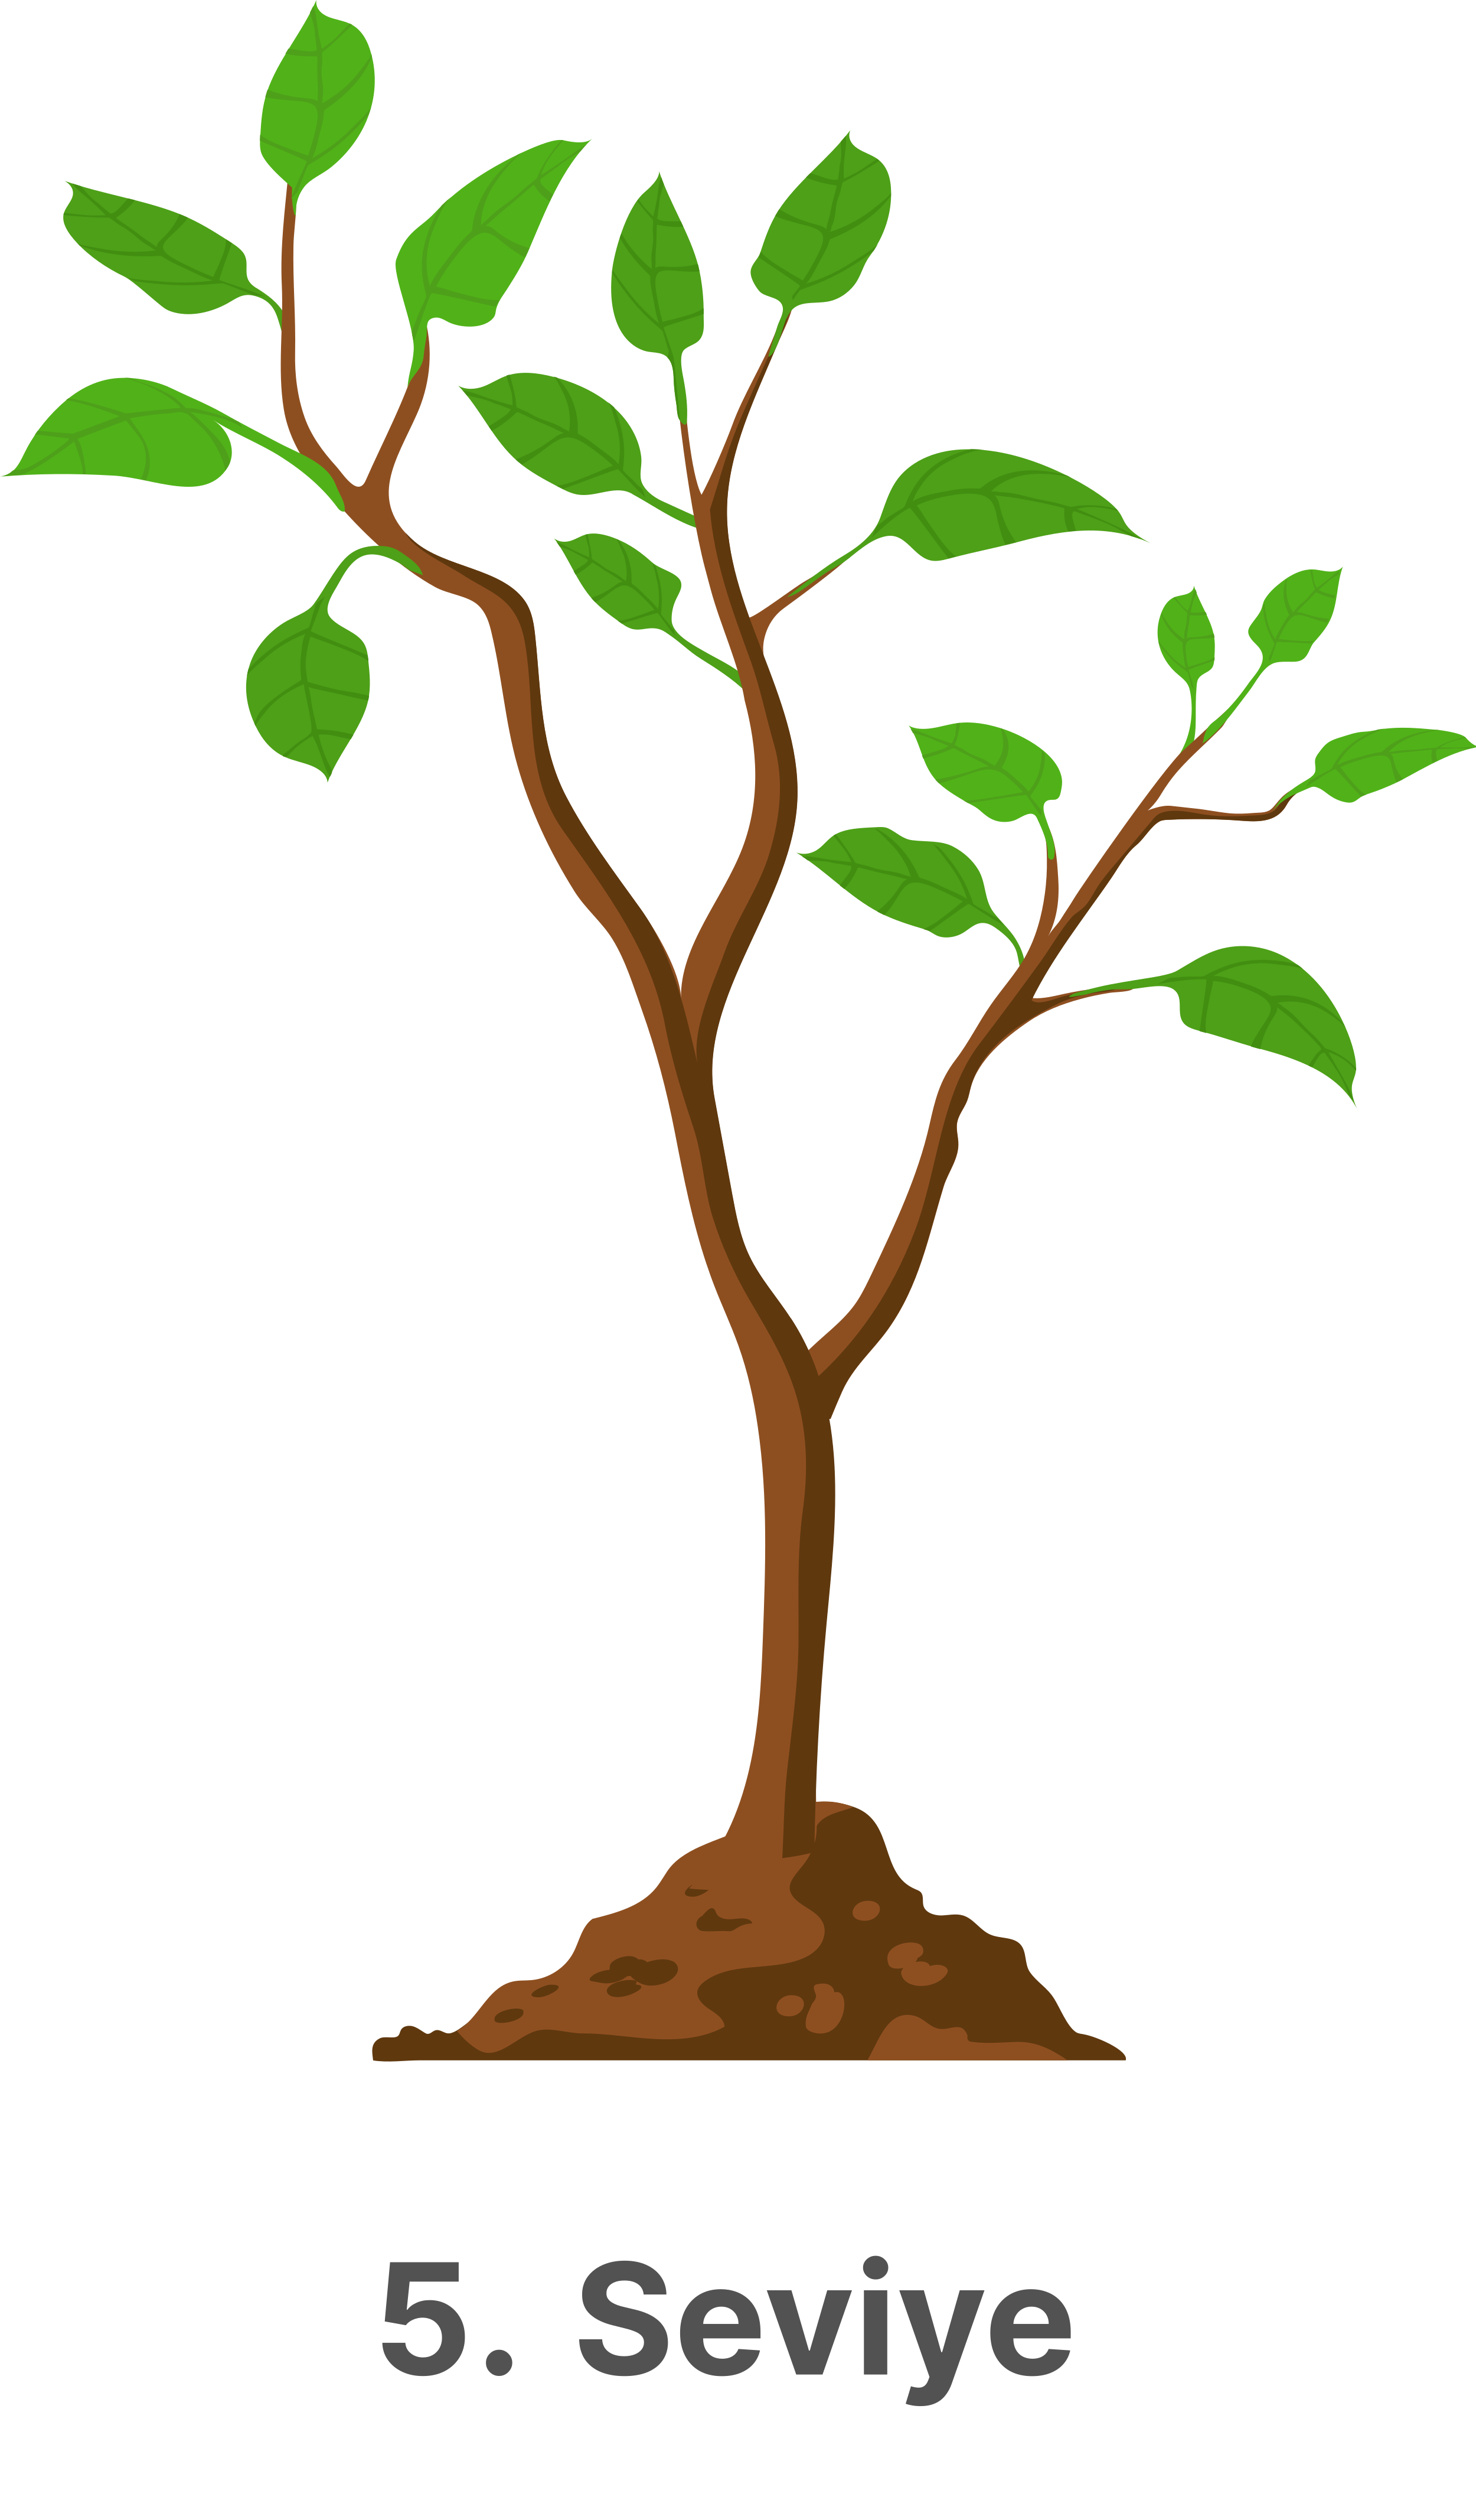 <svg width="153" height="259" viewBox="0 0 153 259" fill="none" xmlns="http://www.w3.org/2000/svg">
<g clip-path="url(#clip0_485_22925)">
<path d="M112.29 210.74C112.02 210.7 111.74 210.67 111.52 210.52C110.6 209.9 109.88 208.02 109.27 207.06C108.55 205.9 107.5 205.37 106.76 204.31C106.18 203.48 106.46 202.23 105.79 201.46C105.05 200.62 103.68 200.87 102.65 200.42C101.58 199.96 100.93 198.77 99.82 198.44C99.09 198.22 98.31 198.42 97.56 198.44C96.8 198.44 95.91 198.14 95.72 197.42C95.6 196.96 95.77 196.41 95.46 196.05C95.31 195.88 95.09 195.81 94.89 195.72C91.1 194.15 92.77 188.8 88.64 187.25C82.84 185.08 77.7 189.35 72.74 191.57C70.29 192.67 62.3 204.35 58.59 205.5C56.69 206.09 53.23 205.85 51.52 207.05C50.41 207.84 49.47 208.83 48.37 209.64C47.91 209.98 47.21 210.56 46.62 210.65C46.05 210.74 45.63 210.14 45.07 210.36C44.81 210.46 44.59 210.73 44.31 210.71C44.2 210.7 44.1 210.64 44 210.58C43.61 210.34 43.24 210.05 42.79 209.92C42.34 209.8 41.78 209.9 41.56 210.3C41.44 210.52 41.43 210.8 41.22 210.95C40.81 211.24 39.89 210.9 39.35 211.18C38.35 211.69 38.58 212.64 38.68 213.46C40.23 213.71 41.94 213.45 43.52 213.45H116.69C117.06 212.44 113.56 210.94 112.31 210.75L112.29 210.74Z" fill="#5F380E"/>
<path d="M72.59 191.29C71.16 191.94 69.89 192.74 69.14 193.9C68.98 194.14 68.83 194.38 68.67 194.63C68.47 194.95 68.26 195.26 68.02 195.56C66.48 197.48 63.86 198.19 61.42 198.79C60.29 199.6 60.06 201.12 59.41 202.33C58.57 203.89 56.88 204.98 55.08 205.14C54.42 205.2 53.75 205.14 53.1 205.3C50.51 205.92 49.62 209.16 47.37 210.4C47.9 211.09 49.13 212.28 50.04 212.58C51.98 213.21 53.95 210.64 55.94 210.32C57.37 210.09 58.94 210.66 60.4 210.66C62.52 210.66 64.62 210.98 66.73 211.16C69.59 211.4 72.61 211.35 75.11 209.96C75.05 209.13 74.22 208.6 73.51 208.14C72.81 207.68 72.07 206.92 72.33 206.12C72.44 205.79 72.71 205.54 72.98 205.32C75.62 203.31 79.44 204.13 82.61 203.12C83.46 202.85 84.29 202.42 84.86 201.73C85.42 201.04 85.67 200.05 85.32 199.24C84.94 198.37 84.02 197.89 83.22 197.37C79.92 195.21 83.57 193.88 84.16 191.58C84.39 190.7 84.2 189.77 84.77 188.99C85.56 187.9 87.26 187.68 88.42 187.22C84.74 185.66 80.96 187.5 77.71 189.17C76.21 189.94 74.28 190.52 72.56 191.31L72.59 191.29Z" fill="#8E4F20"/>
<path d="M110.66 213.44C109.08 212.38 107.48 211.5 105.47 211.54C103.88 211.57 102.4 211.76 100.82 211.54C100.74 211.53 100.69 211.54 100.64 211.52C100.31 211.47 100.22 211.17 100.3 210.9C99.67 209.21 98.42 210.49 97.16 210.14C96.25 209.89 95.75 209.09 94.8 208.84C93.34 208.46 92.34 209.18 91.54 210.43C90.9 211.42 90.46 212.5 89.92 213.44H110.66Z" fill="#8E4F20"/>
<path d="M82.04 206.7C80.32 206.7 79.75 208.89 81.78 208.89C83.5 208.89 84.07 206.7 82.04 206.7Z" fill="#8E4F20"/>
<path d="M87.33 206.77C87.16 206.45 86.87 206.29 86.47 206.41C86.49 206.05 86.2 205.72 85.86 205.59C85.52 205.46 85.13 205.48 84.77 205.55C84.64 205.58 84.49 205.61 84.42 205.72C84.2 206.03 84.66 206.55 84.58 206.91C84.5 207.28 84.25 207.4 84.13 207.69C83.81 208.51 83.42 208.97 83.54 209.96C83.57 210.23 83.94 210.45 84.16 210.52C86.96 211.44 87.99 207.96 87.33 206.76V206.77Z" fill="#8E4F20"/>
<path d="M97.289 203.55C97.009 203.54 96.699 203.59 96.399 203.68C96.249 203.22 95.559 203.13 94.889 203.26C95.009 203.13 95.089 203 95.099 202.86C95.419 202.7 95.689 202.48 95.709 202.19C95.789 201.1 94.279 201.16 93.549 201.35C92.999 201.5 92.409 201.79 92.129 202.3C91.919 202.67 91.969 203.08 92.089 203.47C92.229 203.95 92.949 204.03 93.649 203.88C93.469 204.07 93.369 204.29 93.429 204.53C93.619 205.35 94.499 205.69 95.259 205.74C96.299 205.81 97.539 205.4 98.129 204.5C98.519 203.91 97.799 203.58 97.299 203.56L97.289 203.55Z" fill="#8E4F20"/>
<path d="M89.939 196.92C88.269 196.92 87.609 198.99 89.65 198.99C91.32 198.99 91.98 196.92 89.939 196.92Z" fill="#8E4F20"/>
<path d="M69.63 203.15C68.92 202.85 67.99 203.01 67.28 203.22C67.22 203.24 67.16 203.26 67.08 203.28C66.9 203.09 66.57 202.98 66.29 202.99C66.05 202.99 66.22 203.02 66.1 202.93C65.66 202.58 65.03 202.61 64.5 202.75C64.08 202.86 63.26 203.19 63.21 203.7C63.2 203.82 63.19 203.95 63.18 204.07C62.68 204.11 62.18 204.25 61.75 204.46C61.52 204.57 60.7 205.14 61.39 205.26C61.73 205.32 62.08 205.38 62.42 205.44C63.11 205.56 63.89 205.37 64.52 205.07C64.61 205.02 64.8 204.9 64.95 204.77C65 204.76 65.06 204.74 65.11 204.72C65.22 204.72 65.31 204.71 65.39 204.7C65.41 204.76 65.44 204.82 65.51 204.88C66.11 205.4 66.74 205.73 67.56 205.71C68.45 205.69 69.61 205.31 70.11 204.52C70.47 203.96 70.23 203.38 69.63 203.13V203.15Z" fill="#5F380E"/>
<path d="M65.95 205.61C65.95 205.61 65.9 205.51 65.95 205.44C66.26 205 64.86 205.14 64.75 205.16C64.18 205.26 63.35 205.46 62.99 205.97C62.74 206.33 63.05 206.7 63.4 206.81C64.21 207.07 65.44 206.71 66.12 206.25C66.22 206.18 66.52 206 66.47 205.81C66.42 205.63 66.07 205.61 65.94 205.61H65.95Z" fill="#5F380E"/>
<path d="M73.01 194.81C71.88 194.81 69.83 196.5 71.85 196.5C72.98 196.5 75.03 194.81 73.01 194.81Z" fill="#5F380E"/>
<path d="M74.13 197.92C73.81 197.38 73.34 197.87 72.89 198.37C72.86 198.4 72.83 198.44 72.81 198.48C72.1 198.81 71.98 199.59 72.52 199.96C72.86 200.2 74.78 200.01 75.27 200.06C75.45 200.08 75.64 200.09 75.81 200.05C76.01 200 76.18 199.87 76.35 199.76C76.83 199.46 77.4 199.28 77.97 199.27C77.97 199.09 77.8 198.95 77.62 198.87C77.05 198.63 76.41 198.79 75.79 198.83C75.17 198.87 74.43 198.71 74.22 198.14C74.19 198.05 74.15 197.98 74.12 197.92H74.13Z" fill="#5F380E"/>
<path d="M77.14 193.77C76.99 193.77 76.83 193.8 76.67 193.85C77.35 193.42 77.71 192.88 76.49 192.88C75.5 192.88 73.27 194.36 75.27 194.36C75.44 194.36 75.66 194.31 75.88 194.24C75.1 194.75 74.66 195.52 76 195.52C77.16 195.52 79.17 193.79 77.15 193.79L77.14 193.77Z" fill="#5F380E"/>
<path d="M51.26 209.16V209.28C51.26 209.92 54.26 209.45 54.26 208.5V208.38C54.26 207.74 51.26 208.21 51.26 209.16Z" fill="#5F380E"/>
<path d="M57.13 205.61C56.22 205.61 53.88 206.92 55.87 206.92C56.779 206.92 59.12 205.61 57.13 205.61Z" fill="#5F380E"/>
<path d="M26.561 29.833C26.481 29.783 26.391 29.726 26.311 29.66C24.891 28.606 26.091 27.28 25.151 26.103C24.801 25.658 24.181 25.263 23.571 24.876C22.151 23.97 20.701 23.056 18.941 22.307C15.261 20.759 10.601 20.133 6.701 18.741C7.561 19.244 7.691 19.919 7.481 20.47C7.271 21.022 6.791 21.516 6.621 22.084C6.331 23.073 7.051 24.176 8.011 25.197C9.331 26.588 11.011 27.758 12.891 28.655C13.781 29.075 16.301 31.43 17.071 31.949C17.371 32.147 17.731 32.287 18.101 32.377C19.941 32.838 21.981 32.311 23.561 31.439C24.511 30.912 25.131 30.36 26.301 30.631C27.231 30.846 27.931 31.307 28.351 32.007C28.671 32.525 28.831 33.102 29.001 33.67C29.181 34.296 29.361 34.93 29.541 35.556C29.781 34.535 30.011 33.431 29.461 32.484C28.761 31.299 27.791 30.59 26.561 29.825V29.833Z" fill="#4DA017"/>
<path d="M7.781 19.359C8.181 19.812 8.791 20.265 9.281 20.701C9.871 21.228 10.441 21.763 10.951 22.299C10.251 22.315 9.591 22.356 8.911 22.29C8.151 22.216 7.391 22.126 6.631 22.06C6.601 22.134 6.591 22.208 6.581 22.274C7.021 22.323 7.471 22.373 7.951 22.406C9.011 22.48 10.091 22.562 11.131 22.546C11.181 22.546 11.241 22.546 11.301 22.562C11.331 22.57 11.351 22.587 11.371 22.595C11.831 22.867 12.131 23.18 12.601 23.435C13.101 23.715 13.561 24.061 13.931 24.374C14.281 24.678 14.681 25.024 15.121 25.304C15.321 25.436 15.541 25.535 15.731 25.675C15.821 25.741 16.061 25.946 16.241 25.922C15.081 26.103 13.591 26.119 12.271 26.004C11.541 25.938 10.811 25.831 10.081 25.691C9.751 25.625 8.181 25.378 8.031 25.213C8.111 25.296 8.191 25.37 8.271 25.452C8.611 25.576 8.961 25.691 9.331 25.798C11.721 26.49 14.181 26.654 16.541 26.515C16.651 26.515 16.761 26.539 16.831 26.589C17.561 27.091 18.501 27.494 19.401 27.914C20.271 28.318 21.071 28.762 22.081 29.067C22.041 29.051 21.521 29.133 21.431 29.141C21.121 29.166 20.811 29.199 20.501 29.215C19.171 29.306 17.741 29.273 16.321 29.125C15.771 29.067 15.191 29.051 14.651 28.985C14.231 28.927 13.381 28.869 13.031 28.713C13.331 28.853 13.651 28.993 13.971 29.125C15.781 29.396 17.591 29.553 19.341 29.553C20.591 29.553 21.741 29.462 22.921 29.347C22.951 29.347 22.991 29.347 23.021 29.347C23.071 29.347 23.121 29.364 23.171 29.38C23.961 29.635 24.641 29.956 25.411 30.212C25.751 30.327 25.991 30.5 26.341 30.566C26.701 30.632 27.281 30.632 27.601 30.772C27.161 30.582 26.721 30.418 26.351 30.278C25.221 29.849 24.041 29.479 22.891 29.075C22.791 29.042 22.731 28.985 22.751 28.927C23.101 27.667 23.631 26.432 24.021 25.18C23.861 25.073 23.701 24.975 23.541 24.868C23.501 24.843 23.461 24.818 23.421 24.794C23.461 25.716 23.031 26.564 22.681 27.412C22.531 27.849 22.241 28.252 22.111 28.697C20.941 28.26 19.851 27.733 18.801 27.214C17.851 26.745 16.801 26.144 16.901 25.518C16.991 24.983 17.651 24.481 18.111 24.044C18.621 23.558 19.131 23.081 19.481 22.554C19.291 22.463 19.101 22.381 18.901 22.299C18.791 22.257 18.681 22.216 18.581 22.167C18.651 22.192 18.411 22.611 18.391 22.661C18.311 22.826 18.231 22.982 18.131 23.138C17.931 23.46 17.691 23.773 17.431 24.077C17.171 24.374 16.891 24.654 16.591 24.933C16.381 25.131 16.251 25.345 16.221 25.584C15.951 25.354 15.571 25.123 15.241 24.901C14.681 24.514 14.191 24.11 13.641 23.723C13.131 23.369 12.621 23.015 12.121 22.661C12.091 22.636 12.051 22.611 12.051 22.587C12.051 22.504 12.231 22.414 12.311 22.356C12.431 22.266 12.561 22.175 12.681 22.076C13.211 21.656 13.641 21.212 13.981 20.734C13.741 20.676 13.511 20.61 13.271 20.553C13.271 20.553 12.541 21.376 12.461 21.459C12.231 21.689 11.951 22.035 11.461 22.142C11.291 22.019 11.141 21.879 10.981 21.747C10.781 21.582 10.551 21.409 10.381 21.236C10.231 21.08 10.011 20.948 9.831 20.8C9.221 20.314 8.831 19.787 8.361 19.276C8.061 19.186 7.761 19.095 7.461 18.997C7.571 19.029 7.721 19.276 7.771 19.342L7.781 19.359Z" fill="#428E11"/>
<path d="M123.3 71.375C123.5 72.091 124.26 76.274 121.21 79.543C122.16 79.033 123.25 78.382 123.57 77.468C123.92 76.464 123.95 75.335 123.95 74.298C123.95 73.26 123.94 72.256 124.03 71.235C124.04 71.103 124.05 70.98 124.06 70.873C124.1 70.535 124.17 70.271 124.52 69.992C124.92 69.67 125.46 69.547 125.7 69.086C125.84 68.814 125.86 68.476 125.88 68.147C125.93 67.373 125.98 66.599 125.82 65.775C125.48 64.071 124.27 62.391 123.76 60.678C123.76 61.131 123.4 61.411 123.01 61.543C122.61 61.675 122.16 61.708 121.77 61.856C121.09 62.12 120.68 62.745 120.41 63.412C119.98 64.466 119.83 65.726 120.21 67.035C120.49 67.982 121.07 68.946 121.88 69.679C122.53 70.271 123.07 70.56 123.3 71.367V71.375Z" fill="#50B218"/>
<path d="M123.78 61.239C123.65 61.527 123.59 61.881 123.5 62.194C123.39 62.572 123.27 62.935 123.12 63.289C122.87 63.075 122.63 62.885 122.43 62.647C122.22 62.383 122.01 62.111 121.79 61.856C121.74 61.873 121.69 61.897 121.64 61.922C121.76 62.078 121.89 62.235 122.03 62.391C122.35 62.745 122.66 63.116 123.02 63.429C123.04 63.445 123.06 63.462 123.07 63.486C123.07 63.758 122.99 63.972 123 64.211C123 64.466 122.96 64.738 122.9 64.969C122.84 65.191 122.77 65.438 122.76 65.677C122.76 65.784 122.76 65.891 122.76 65.998C122.76 66.047 122.71 66.196 122.79 66.245C122.29 65.948 121.77 65.487 121.4 65.034C121.19 64.779 121.01 64.516 120.84 64.244C120.76 64.121 120.38 63.544 120.42 63.437C120.4 63.486 120.38 63.544 120.36 63.602C120.41 63.75 120.46 63.906 120.52 64.055C120.92 65.051 121.66 65.874 122.55 66.558C122.59 66.591 122.61 66.632 122.6 66.673C122.55 67.077 122.63 67.521 122.69 67.958C122.75 68.378 122.76 68.781 122.92 69.209C122.92 69.193 122.69 69.061 122.66 69.036C122.54 68.954 122.42 68.864 122.3 68.773C121.79 68.394 121.33 67.933 120.93 67.439C120.78 67.249 120.59 67.06 120.45 66.871C120.34 66.723 120.08 66.434 120.06 66.27C120.08 66.418 120.11 66.566 120.14 66.714C120.59 67.373 121.12 67.999 121.71 68.542C122.13 68.929 122.58 69.259 123.05 69.58C123.06 69.588 123.08 69.596 123.09 69.613C123.1 69.629 123.11 69.654 123.12 69.67C123.24 70.008 123.28 70.337 123.39 70.667C123.44 70.815 123.42 70.955 123.5 71.087C123.58 71.219 123.78 71.4 123.81 71.548C123.77 71.342 123.72 71.144 123.68 70.98C123.55 70.477 123.36 69.975 123.21 69.473C123.2 69.432 123.21 69.391 123.25 69.374C124.11 69.028 125.02 68.748 125.89 68.419C125.89 68.337 125.9 68.246 125.91 68.155C125.91 68.139 125.91 68.114 125.91 68.089C125.38 68.435 124.74 68.608 124.12 68.806C123.81 68.913 123.47 68.971 123.17 69.094C123.03 68.575 122.97 68.04 122.92 67.529C122.87 67.068 122.87 66.517 123.28 66.327C123.63 66.163 124.15 66.187 124.56 66.171C125.02 66.154 125.47 66.138 125.9 66.056C125.89 65.965 125.87 65.874 125.85 65.784C125.85 65.734 125.83 65.685 125.82 65.636C125.82 65.669 125.5 65.743 125.47 65.751C125.35 65.784 125.22 65.817 125.1 65.841C124.84 65.899 124.58 65.932 124.31 65.965C124.05 65.99 123.79 66.006 123.52 66.014C123.33 66.014 123.16 66.056 123.01 66.13C123.06 65.957 123.06 65.759 123.08 65.578C123.12 65.265 123.19 64.969 123.23 64.656C123.27 64.368 123.3 64.088 123.34 63.799C123.34 63.783 123.34 63.758 123.36 63.75C123.41 63.717 123.52 63.75 123.58 63.75C123.68 63.75 123.77 63.758 123.87 63.766C124.3 63.783 124.7 63.75 125.1 63.684C125.06 63.585 125.01 63.495 124.97 63.396C124.97 63.396 124.24 63.47 124.16 63.47C123.95 63.478 123.65 63.519 123.42 63.404C123.43 63.305 123.47 63.206 123.49 63.116C123.52 62.992 123.54 62.861 123.58 62.745C123.62 62.638 123.63 62.523 123.65 62.416C123.73 62.045 123.9 61.741 124.05 61.403C124 61.28 123.95 61.148 123.91 61.024C123.93 61.074 123.83 61.206 123.81 61.247L123.78 61.239Z" fill="#4EA01A"/>
<path d="M70.23 65.561C70.92 66.311 72.03 66.928 72.88 67.414C74.36 68.279 76.03 68.995 77.24 70.123C78.83 71.614 79.95 73.516 79.84 75.475C79.32 74.109 78.47 72.824 77.35 71.712C76 70.362 74.29 69.283 72.59 68.213C71.44 67.488 70.63 66.64 69.54 65.883C69.38 65.767 69.23 65.66 69.08 65.561C68.65 65.273 68.27 65.084 67.6 65.084C66.84 65.084 66.18 65.372 65.42 65.125C64.97 64.977 64.55 64.68 64.15 64.384C63.2 63.7 62.24 63.001 61.44 62.111C59.76 60.25 58.96 57.764 57.44 55.771C57.97 56.191 58.64 56.191 59.18 56.018C59.72 55.845 60.19 55.524 60.73 55.376C61.69 55.112 62.81 55.392 63.86 55.812C65.35 56.413 66.48 57.261 67.58 58.249C68.36 58.941 69.83 59.229 70.42 59.987C70.66 60.291 70.67 60.687 70.56 61.041C70.45 61.395 70.25 61.724 70.09 62.062C69.76 62.754 69.6 63.495 69.62 64.236C69.63 64.722 69.88 65.166 70.25 65.57L70.23 65.561Z" fill="#4DA017"/>
<path d="M58.06 56.306C58.52 56.479 58.99 56.767 59.44 56.989C59.98 57.261 60.53 57.508 61.08 57.739C61.08 57.352 61.08 56.989 60.99 56.619C60.89 56.207 60.77 55.804 60.68 55.392C60.75 55.367 60.82 55.359 60.89 55.343C60.96 55.581 61.02 55.82 61.07 56.084C61.18 56.66 61.31 57.236 61.34 57.813C61.34 57.846 61.34 57.879 61.36 57.904C61.36 57.92 61.38 57.928 61.4 57.937C61.68 58.159 62 58.291 62.28 58.521C62.57 58.768 62.93 58.982 63.26 59.155C63.58 59.312 63.93 59.493 64.23 59.715C64.36 59.814 64.47 59.921 64.62 60.011C64.69 60.053 64.9 60.16 64.88 60.267C65.01 59.608 64.97 58.793 64.8 58.076C64.71 57.681 64.57 57.294 64.4 56.907C64.32 56.734 64.02 55.894 63.85 55.828C63.93 55.861 64.01 55.903 64.1 55.935C64.23 56.108 64.36 56.29 64.48 56.479C65.26 57.714 65.52 59.048 65.47 60.366C65.47 60.423 65.5 60.481 65.56 60.514C66.08 60.86 66.52 61.337 66.97 61.782C67.4 62.218 67.87 62.605 68.22 63.132C68.2 63.108 68.26 62.819 68.27 62.77C68.28 62.597 68.3 62.424 68.31 62.251C68.35 61.51 68.26 60.728 68.06 59.962C67.98 59.666 67.95 59.353 67.85 59.065C67.78 58.842 67.69 58.381 67.51 58.2C67.66 58.356 67.81 58.513 67.95 58.678C68.29 59.641 68.51 60.621 68.58 61.576C68.63 62.26 68.58 62.902 68.52 63.56C68.52 63.577 68.52 63.602 68.52 63.618C68.52 63.643 68.54 63.667 68.56 63.692C68.84 64.096 69.19 64.442 69.47 64.837C69.59 65.01 69.78 65.125 69.85 65.314C69.93 65.504 69.95 65.825 70.1 65.981C69.9 65.759 69.71 65.537 69.56 65.347C69.1 64.771 68.68 64.162 68.24 63.577C68.2 63.528 68.14 63.503 68.09 63.511C66.86 63.84 65.67 64.26 64.45 64.606C64.34 64.532 64.23 64.45 64.13 64.376C64.1 64.359 64.08 64.343 64.05 64.318C64.97 64.244 65.78 63.915 66.6 63.635C67.03 63.503 67.41 63.305 67.85 63.19C67.38 62.597 66.81 62.054 66.26 61.527C65.76 61.057 65.13 60.538 64.51 60.662C63.98 60.769 63.52 61.189 63.11 61.485C62.65 61.815 62.2 62.144 61.7 62.391C61.61 62.292 61.51 62.202 61.42 62.095C61.37 62.037 61.33 61.988 61.28 61.93C61.31 61.963 61.71 61.79 61.76 61.774C61.92 61.716 62.07 61.65 62.22 61.576C62.53 61.436 62.83 61.271 63.11 61.09C63.39 60.917 63.66 60.736 63.92 60.538C64.1 60.398 64.31 60.308 64.55 60.267C64.31 60.143 64.07 59.954 63.83 59.806C63.43 59.534 63.01 59.312 62.61 59.048C62.24 58.809 61.87 58.562 61.5 58.324C61.48 58.307 61.45 58.291 61.42 58.291C61.34 58.291 61.26 58.406 61.2 58.455C61.12 58.529 61.03 58.612 60.94 58.686C60.55 59.023 60.13 59.303 59.67 59.542C59.6 59.419 59.53 59.295 59.46 59.172C59.46 59.172 60.24 58.686 60.32 58.628C60.53 58.48 60.87 58.291 60.95 58.011C60.82 57.928 60.68 57.862 60.54 57.788C60.37 57.698 60.19 57.582 60.02 57.508C59.86 57.442 59.72 57.335 59.56 57.253C59.06 56.965 58.52 56.808 58 56.602C57.9 56.446 57.8 56.29 57.69 56.141C57.73 56.199 57.98 56.248 58.04 56.273L58.06 56.306Z" fill="#428E11"/>
<path d="M102.71 95.831C102.45 95.699 102.18 95.617 101.87 95.617C101.07 95.617 100.5 96.234 99.85 96.63C99.23 97.017 98.35 97.214 97.59 97.074C96.88 96.943 96.53 96.481 95.87 96.284C94.29 95.814 92.69 95.329 91.18 94.555C88.02 92.924 85.59 90.174 82.54 88.321C83.44 88.634 84.28 88.371 84.85 87.942C85.42 87.523 85.82 86.946 86.42 86.551C87.58 85.777 89.44 85.777 90.84 85.695C91.25 85.67 91.69 85.653 92.05 85.81C92.92 86.205 93.52 86.913 94.55 87.045C95.99 87.234 97.56 87.053 98.79 87.704C99.93 88.297 100.84 89.153 101.42 90.125C102.25 91.516 101.99 93.213 103.01 94.538C103.73 95.477 104.65 96.267 105.27 97.264C106.02 98.474 106.45 99.841 106.24 101.2C105.54 100.442 105.67 99.388 105.33 98.474C104.98 97.544 104.14 96.794 103.23 96.152C103.07 96.037 102.89 95.922 102.7 95.823L102.71 95.831Z" fill="#4DA017"/>
<path d="M83.65 88.716C84.33 88.749 85.08 88.914 85.77 89.021C86.6 89.145 87.43 89.235 88.25 89.301C88.02 88.832 87.82 88.379 87.49 87.959C87.13 87.498 86.74 87.037 86.39 86.576C86.47 86.518 86.55 86.477 86.63 86.427C86.85 86.691 87.07 86.963 87.28 87.267C87.75 87.934 88.24 88.593 88.61 89.285C88.63 89.318 88.65 89.359 88.69 89.383C88.71 89.4 88.74 89.408 88.76 89.416C89.24 89.581 89.72 89.622 90.19 89.795C90.7 89.985 91.27 90.108 91.78 90.19C92.27 90.265 92.81 90.347 93.31 90.495C93.53 90.561 93.73 90.66 93.96 90.709C94.07 90.734 94.4 90.783 94.43 90.915C94.21 90.059 93.69 89.062 93.07 88.255C92.73 87.811 92.33 87.382 91.91 86.979C91.72 86.79 90.85 85.884 90.61 85.867C90.73 85.876 90.86 85.892 90.98 85.9C91.25 86.065 91.51 86.238 91.77 86.419C93.45 87.638 94.54 89.178 95.24 90.808C95.27 90.882 95.35 90.94 95.43 90.965C96.28 91.187 97.1 91.599 97.92 91.977C98.71 92.34 99.52 92.644 100.25 93.155C100.22 93.13 100.13 92.751 100.1 92.685C100.02 92.471 99.94 92.249 99.85 92.035C99.47 91.113 98.91 90.182 98.22 89.326C97.95 88.988 97.73 88.618 97.44 88.297C97.22 88.049 96.84 87.514 96.53 87.374C96.81 87.506 97.08 87.638 97.35 87.786C98.32 88.84 99.17 89.96 99.81 91.104C100.27 91.928 100.58 92.735 100.87 93.567C100.87 93.591 100.89 93.616 100.9 93.641C100.92 93.674 100.96 93.698 100.99 93.723C101.57 94.11 102.2 94.398 102.78 94.777C103.04 94.942 103.33 95.007 103.53 95.213C103.73 95.419 103.95 95.798 104.23 95.938C103.85 95.749 103.49 95.543 103.2 95.37C102.29 94.843 101.43 94.258 100.53 93.707C100.45 93.657 100.36 93.649 100.31 93.69C98.96 94.571 97.72 95.551 96.39 96.457C96.21 96.407 96.03 96.358 95.85 96.3C95.81 96.284 95.76 96.276 95.72 96.259C96.82 95.806 97.65 95.09 98.51 94.431C98.97 94.102 99.34 93.707 99.81 93.394C98.88 92.85 97.86 92.397 96.87 91.969C95.98 91.582 94.89 91.203 94.19 91.59C93.59 91.92 93.25 92.62 92.91 93.147C92.53 93.731 92.16 94.316 91.67 94.81C91.5 94.728 91.33 94.645 91.16 94.555C91.07 94.505 90.98 94.456 90.89 94.406C90.94 94.439 91.35 94.069 91.39 94.028C91.55 93.896 91.71 93.756 91.85 93.608C92.15 93.311 92.43 92.998 92.69 92.661C92.94 92.34 93.17 92.01 93.39 91.664C93.54 91.426 93.74 91.228 94.01 91.08C93.64 91.022 93.23 90.89 92.85 90.791C92.19 90.619 91.54 90.512 90.89 90.339C90.29 90.19 89.69 90.034 89.09 89.886C89.05 89.877 89.01 89.869 88.98 89.877C88.88 89.919 88.84 90.083 88.8 90.166C88.74 90.297 88.68 90.421 88.61 90.553C88.32 91.113 87.95 91.623 87.52 92.101C87.36 91.977 87.21 91.854 87.05 91.73C87.05 91.73 87.75 90.825 87.81 90.734C87.99 90.462 88.3 90.108 88.24 89.721C88.03 89.672 87.81 89.647 87.6 89.606C87.33 89.556 87.05 89.49 86.79 89.474C86.55 89.458 86.32 89.383 86.07 89.334C85.28 89.178 84.52 89.194 83.75 89.145C83.54 88.988 83.32 88.84 83.1 88.7C83.18 88.749 83.52 88.725 83.62 88.725L83.65 88.716Z" fill="#428E11"/>
<path d="M65.53 51.16C65.44 51.11 65.35 51.069 65.26 51.028C63.58 50.303 61.66 51.563 59.82 51.225C59.13 51.094 58.49 50.764 57.86 50.435C56.4 49.661 54.92 48.879 53.68 47.816C51.1 45.585 49.85 42.382 47.5 39.953C48.32 40.43 49.34 40.332 50.16 40.019C50.98 39.706 51.7 39.203 52.53 38.923C54 38.421 55.72 38.619 57.32 39.031C59.85 39.673 62.34 40.85 64.14 42.695C65.45 44.037 66.33 45.75 66.48 47.471C66.55 48.327 66.2 49.266 66.56 50.065C66.91 50.83 67.69 51.473 68.63 51.909C69.89 52.485 71.15 53.062 72.42 53.63C72.77 53.786 73.83 54.05 73.53 54.478C73.23 54.914 72.33 54.742 71.98 54.61C71.61 54.478 71.26 54.338 70.92 54.182C68.98 53.309 67.34 52.156 65.54 51.184L65.53 51.16Z" fill="#4DA017"/>
<path d="M48.48 40.546C49.19 40.71 49.91 41.015 50.6 41.245C51.44 41.526 52.28 41.781 53.13 41.995C53.11 41.476 53.13 40.99 52.98 40.513C52.82 39.977 52.63 39.45 52.49 38.915C52.6 38.874 52.71 38.841 52.82 38.816C52.93 39.121 53.02 39.434 53.1 39.78C53.28 40.537 53.48 41.287 53.52 42.053C53.52 42.094 53.52 42.135 53.56 42.168C53.58 42.184 53.6 42.201 53.62 42.209C54.05 42.464 54.55 42.596 54.97 42.859C55.42 43.148 55.97 43.378 56.48 43.551C56.97 43.716 57.51 43.905 57.97 44.144C58.18 44.251 58.34 44.383 58.56 44.482C58.66 44.523 59 44.638 58.97 44.778C59.16 43.88 59.09 42.794 58.83 41.863C58.68 41.353 58.47 40.85 58.21 40.364C58.09 40.142 57.62 39.072 57.36 39.006C57.49 39.039 57.61 39.08 57.74 39.113C57.95 39.327 58.14 39.549 58.33 39.78C59.53 41.32 59.95 43.057 59.89 44.819C59.89 44.902 59.94 44.967 60.02 45.009C60.82 45.387 61.5 45.956 62.2 46.491C62.87 47.001 63.59 47.454 64.12 48.105C64.1 48.08 64.18 47.685 64.19 47.611C64.21 47.38 64.23 47.15 64.24 46.911C64.29 45.914 64.15 44.885 63.83 43.897C63.71 43.51 63.65 43.098 63.5 42.719C63.39 42.431 63.25 41.83 62.98 41.624C63.21 41.806 63.44 41.995 63.66 42.193C64.19 43.428 64.54 44.704 64.66 45.972C64.75 46.878 64.68 47.751 64.58 48.632C64.58 48.656 64.58 48.681 64.58 48.706C64.58 48.739 64.62 48.772 64.64 48.805C65.07 49.299 65.61 49.702 66.04 50.196C66.23 50.41 66.52 50.534 66.63 50.773C66.75 51.011 66.79 51.44 67.02 51.629C66.71 51.365 66.42 51.094 66.19 50.863C65.47 50.172 64.84 49.414 64.15 48.698C64.09 48.632 64 48.607 63.92 48.64C62.04 49.266 60.22 50.007 58.35 50.657C58.18 50.575 58.02 50.484 57.85 50.402C57.81 50.377 57.77 50.361 57.73 50.336C59.13 50.097 60.37 49.538 61.63 49.035C62.28 48.796 62.87 48.467 63.53 48.245C62.8 47.52 61.93 46.878 61.08 46.269C60.31 45.717 59.33 45.124 58.39 45.379C57.58 45.602 56.88 46.227 56.25 46.688C55.55 47.199 54.86 47.709 54.09 48.121C53.95 48.006 53.8 47.891 53.66 47.775C53.59 47.709 53.52 47.644 53.44 47.578C53.48 47.619 54.1 47.322 54.17 47.298C54.41 47.191 54.65 47.084 54.88 46.968C55.35 46.73 55.81 46.466 56.25 46.186C56.68 45.914 57.09 45.626 57.49 45.322C57.77 45.107 58.09 44.951 58.45 44.86C58.08 44.729 57.71 44.523 57.35 44.35C56.73 44.053 56.09 43.815 55.47 43.526C54.9 43.263 54.33 42.991 53.76 42.728C53.72 42.711 53.68 42.695 53.64 42.695C53.51 42.711 53.39 42.876 53.31 42.95C53.18 43.065 53.05 43.181 52.92 43.296C52.33 43.806 51.68 44.243 50.98 44.638C50.87 44.482 50.77 44.333 50.66 44.177C50.66 44.177 51.86 43.403 51.97 43.321C52.3 43.09 52.8 42.785 52.93 42.39C52.73 42.3 52.51 42.234 52.3 42.16C52.04 42.061 51.77 41.945 51.5 41.871C51.25 41.806 51.04 41.69 50.8 41.6C50.02 41.295 49.2 41.163 48.4 40.974C48.25 40.784 48.09 40.587 47.92 40.406C47.98 40.471 48.36 40.513 48.46 40.529L48.48 40.546Z" fill="#428E11"/>
<path d="M136.07 81.083C134.97 81.24 133.84 81.742 133.09 82.393C132.67 82.755 132.37 83.183 132.01 83.587C131.91 83.702 131.8 83.809 131.67 83.9C131.17 84.245 130.47 84.171 129.86 84.229C129.08 84.295 128.28 84.328 127.5 84.262C126.22 84.138 124.98 83.858 123.7 83.743C122.93 83.669 122.17 83.562 121.4 83.488C120.73 83.422 120.07 83.595 119.44 83.792C119.16 83.883 118.86 83.99 118.72 84.204C119.4 83.62 119.89 83.051 120.32 82.335C120.85 81.446 121.46 80.597 122.17 79.791C123.53 78.259 125.15 76.892 126.59 75.41C127.16 74.825 128.08 72.627 128.57 72.388C126.78 73.812 124.64 75.986 122.68 77.716C120.6 79.552 112.1 91.772 111.24 93.229C110.86 93.879 110.41 94.497 110.02 95.139C109.63 95.79 108.99 96.35 108.64 97.017C109.64 95.098 109.83 92.998 109.69 90.94C109.56 89.005 109.47 87.012 108.45 85.225C108.31 84.978 108.06 84.698 107.73 84.748C107.69 84.748 107.65 84.764 107.62 84.797C107.57 84.846 107.62 84.929 107.65 84.986C107.76 85.143 107.85 85.308 107.94 85.472C108.49 86.567 108.5 87.819 108.52 88.98C108.54 90.207 108.47 91.434 108.3 92.644C107.99 94.884 107.39 97.157 106.22 99.215C105.27 100.895 103.79 102.517 102.67 104.148C101.39 106 100.43 107.993 99.04 109.805C97.39 111.954 96.91 114.012 96.35 116.516C95.16 121.81 92.77 126.874 90.38 131.914C89.92 132.877 89.46 133.849 88.87 134.763C87.44 136.97 85.14 138.435 83.32 140.379C81.89 141.91 81.51 144.619 81.14 146.505C81.06 146.933 81.02 147.37 80.95 147.798C82.67 147.518 84.39 147.238 86.1 146.991C86.48 146.052 86.88 145.113 87.29 144.183C88.43 141.622 90.46 139.959 92.07 137.702C95.29 133.174 96.2 128.258 97.83 122.905C98.29 121.415 99.48 119.966 99.34 118.253C99.29 117.66 99.14 117.051 99.2 116.474C99.3 115.552 99.94 114.877 100.26 114.045C100.44 113.576 100.52 113.057 100.66 112.563C101.44 109.813 104.07 107.557 106.69 105.786C108.24 104.741 110.09 104.008 112 103.497C112.99 103.225 114.01 103.02 115.04 102.855C115.6 102.764 117.32 102.781 117.53 102.353C115.18 102.122 112.56 102.484 110.28 102.97C109.23 103.201 108.16 103.481 107.08 103.407C106.99 102.995 107.54 102.287 107.73 101.908C108.02 101.34 108.33 100.788 108.66 100.236C109.31 99.149 110.03 98.087 110.77 97.05C112.23 95.008 113.81 93.023 115.21 90.956C116.01 89.779 116.7 88.461 117.8 87.555C118.63 86.872 119.28 85.621 120.19 85.11C120.43 84.97 120.74 84.954 121.04 84.937C123.62 84.805 126.24 84.838 128.88 85.044C130.88 85.201 132.47 85.011 133.38 83.381C133.66 82.87 134.08 82.409 134.59 82.022C134.84 81.833 135.12 81.66 135.41 81.495C135.59 81.396 136.03 81.297 136.07 81.1V81.083Z" fill="#8E4F20"/>
<path d="M135.89 81.232C135.47 81.396 135.06 81.553 134.64 81.717C134.17 81.898 133.69 82.088 133.34 82.393C132.78 82.887 132.62 83.628 131.97 84.048C131.45 84.385 130.74 84.443 130.07 84.476C128.39 84.575 126.69 84.641 125.03 84.41C123.72 84.229 122.4 83.867 121.08 84.04C120.72 84.089 120.36 84.179 120.07 84.361C119.83 84.509 119.66 84.715 119.49 84.912L115.5 89.639C114.88 90.372 114.25 91.113 113.75 91.903C113.34 92.546 113.02 93.237 112.49 93.838C112.07 94.316 111.46 94.588 111.07 95.049C109.87 96.449 108.97 98.079 107.91 99.553C105.83 102.443 103.69 105.309 101.52 108.158C97.49 113.436 97.2 121.333 94.81 127.574C92.42 133.816 88.88 139.102 83.91 143.409C83.6 144.142 83.27 144.866 82.92 145.574C82.96 145.756 83 145.937 83.01 146.118C83.04 146.579 83.03 147.015 83 147.444C84.03 147.279 85.06 147.122 86.08 146.974C86.46 146.036 86.86 145.097 87.27 144.166C88.41 141.605 90.44 139.942 92.05 137.686C95.27 133.157 96.18 128.241 97.81 122.889C98.27 121.399 99.46 119.949 99.32 118.237C99.27 117.644 99.12 117.034 99.18 116.458C99.28 115.536 99.92 114.86 100.24 114.029C100.42 113.559 100.5 113.041 100.64 112.547C101.33 110.085 103.28 107.87 105.68 106.256C106.82 105.49 108.13 104.749 109.39 104.115C110.75 103.431 112.29 102.987 113.88 102.814C114.52 102.748 115.19 102.715 115.73 102.443C113.83 102.468 111.94 102.74 110.16 103.242C109.42 103.448 107.58 104.222 106.93 103.621C109.21 99.001 112.34 95.164 115.2 90.948C116 89.77 116.69 88.453 117.79 87.547C118.62 86.864 119.27 85.612 120.18 85.102C120.42 84.962 120.73 84.945 121.03 84.929C123.61 84.797 126.23 84.83 128.87 85.036C130.87 85.192 132.46 85.003 133.37 83.373C133.91 82.401 134.75 81.89 135.7 81.437C135.76 81.372 135.81 81.314 135.87 81.248L135.89 81.232Z" fill="#5F380E"/>
<path d="M73.25 130.999C73.51 131.773 73.78 132.539 74.08 133.305C74.86 135.322 75.79 137.307 76.52 139.341C77.52 142.124 78.15 144.998 78.56 147.872C79.61 155.093 79.35 162.38 79.08 169.651C78.75 178.684 78.17 188.343 71.44 195.622C71.34 195.729 75.73 195.919 76.19 195.853C78.19 195.565 80.06 194.799 81.66 193.819C84.3 192.213 84.76 191.028 84.65 188.541C84.37 181.78 85.01 174.954 85.64 168.21C86.65 157.456 88.05 145.945 81.97 136.599C80.56 134.433 78.78 132.44 77.68 130.151C76.7 128.109 76.29 125.886 75.88 123.696C75.27 120.394 74.67 117.092 74.06 113.79C72.1 103.11 82.39 93.402 82.65 82.508C82.72 79.519 82.1 76.554 81.2 73.664C80.46 71.276 78.69 68.773 79.2 66.286C79.46 65.026 80.1 63.849 81.27 63.001C82.39 62.194 87.53 58.406 87.83 57.838C86.2 58.34 84.96 59.361 83.55 60.151C82.27 60.868 78.55 63.775 77.62 64.005C76.66 62.358 76.39 60.201 75.99 58.414C75.54 56.43 75.29 54.42 75.36 52.403C75.48 48.623 76.71 44.951 78.16 41.377C78.91 39.541 79.72 37.73 80.49 35.893C81.17 34.279 82.24 32.443 82.3 30.73C81.32 31.949 80.81 33.365 80.26 34.74C79.06 37.746 76.99 41.023 75.9 44.053C75.2 45.972 73.55 49.785 72.72 51.258C71.58 49.109 71.03 41.962 70.82 39.722C70.7 38.504 69.58 35.127 70.33 34.057C69.11 35.803 71.4 52.526 73.06 58.793C73.26 59.542 73.46 60.283 73.66 61.033C74.68 64.837 76.56 68.699 77.19 72.561C78.52 77.592 78.87 82.829 76.96 87.843C74.95 93.122 70.49 97.922 70.59 103.431C70.55 100.747 67.97 96.35 66.34 94.085C63.62 90.305 60.79 86.567 58.67 82.499C56.02 77.411 56.09 71.844 55.5 66.179C55.36 64.787 55.19 63.338 54.33 62.161C51.9 58.859 46.11 58.801 42.97 56.117C37.99 51.851 41.11 47.635 43.21 42.917C44.51 40.01 44.87 36.816 44.24 33.785C44.33 34.197 43.45 36.321 43.25 37.087C42.18 41.089 39.6 45.906 37.92 49.752C37.1 51.629 35.54 49.068 34.84 48.302C33.46 46.787 32.25 45.14 31.59 43.279C30.83 41.139 30.54 38.816 30.59 36.568C30.67 32.797 30.34 29.182 30.42 25.419C30.48 22.817 31.26 19.985 29.92 17.663C29.55 21.599 29.02 25.551 29.21 29.503C29.41 33.736 28.73 38.224 29.42 42.407C29.79 44.671 30.83 46.828 32.29 48.78C34.55 51.81 37.11 54.725 40.14 57.302C41.65 58.587 43.28 59.806 45.09 60.81C46.49 61.593 48.59 61.708 49.64 62.77C50.42 63.552 50.72 64.565 50.95 65.553C52.04 70.115 52.34 74.726 53.63 79.28C54.91 83.809 56.94 88.189 59.55 92.348C60.68 94.143 62.4 95.543 63.48 97.288C64.88 99.561 65.64 102.146 66.51 104.567C68.02 108.792 69.11 112.999 69.96 117.347C70.85 121.933 71.75 126.528 73.25 131.008V130.999Z" fill="#8E4F20"/>
<path d="M81.99 136.591C80.58 134.425 78.8 132.432 77.7 130.143C76.72 128.101 76.31 125.878 75.9 123.687C75.29 120.386 74.69 117.084 74.08 113.782C72.12 103.102 82.41 93.394 82.67 82.499C82.92 72.157 75.04 62.737 75.37 52.395C75.56 46.614 78.28 41.163 80.59 35.646C81.12 34.386 81.62 33.118 82.07 31.842C81.61 32.139 81.84 32.723 81.47 33.11C81.28 33.44 80.84 34.345 80.3 35.514C80.28 35.556 80.26 35.597 80.24 35.638C78.91 38.487 76.98 42.81 76.36 44.366C75.25 47.108 74.5 49.99 73.59 52.798C74.06 58.299 75.86 63.099 77.79 68.411C78.82 71.26 79.37 74.15 80.21 77.032C81.31 80.803 80.88 84.657 79.76 88.387C78.69 91.985 76.35 95.147 75.08 98.721C73.9 102.056 71.53 106.931 72.36 110.43C71.1 105.07 69.8 98.869 66.35 94.077C63.63 90.297 60.8 86.559 58.68 82.491C56.03 77.402 56.1 71.836 55.51 66.171C55.37 64.779 55.2 63.33 54.34 62.153C51.91 58.851 46.12 58.801 42.98 56.108C42.63 55.804 42.32 55.499 42.05 55.203C42.74 56.858 46.39 58.521 48 59.575C50.05 60.926 52.11 61.56 53.34 63.561C54.21 64.977 54.42 66.434 54.62 67.999C55.38 73.944 54.54 80.638 58.32 85.974C63.03 92.644 67.48 98.507 68.93 106.173C69.61 109.763 70.69 113.279 71.86 116.779C72.89 119.859 72.93 123.078 73.89 126.15C74.77 128.982 76.12 131.979 77.67 134.631C79.78 138.246 81.74 141.391 82.78 145.434C83.71 149.057 83.72 152.779 83.22 156.476C82.59 161.079 82.81 165.551 82.77 170.17C82.73 174.6 82.08 179.03 81.59 183.444C81.26 186.458 81.26 189.48 81.09 192.502C82.2 192.37 83.31 192.164 84.41 191.884C84.54 183.987 84.95 176.091 85.68 168.21C86.69 157.456 88.09 145.945 82.01 136.599L81.99 136.591Z" fill="#5F380E"/>
<path d="M17.47 40.085C15.86 39.401 14.01 39.072 12.32 39.163C9.77 39.303 7.73 40.604 6.16 42.086C4.61 43.543 3.36 45.223 2.48 47.043C1.99 48.056 1.39 49.266 0 49.381C3.9 49.052 7.67 49.035 11.79 49.274C15.86 49.513 21.22 52.206 23.58 48.451C24.59 46.853 23.83 44.63 22.08 43.502C24.31 44.943 26.98 45.948 29.23 47.397C31.49 48.846 33.5 50.567 34.98 52.584C35.14 52.815 35.42 53.07 35.72 52.988C35.87 52.107 35.15 51.168 34.85 50.345C34.56 49.571 34.08 48.92 33.38 48.352C32.1 47.306 30.37 46.664 28.9 45.89C27 44.894 25.09 43.914 23.23 42.86C21.51 41.88 19.75 41.18 17.99 40.332C17.82 40.249 17.64 40.167 17.46 40.093L17.47 40.085Z" fill="#50B218"/>
<path d="M22.42 45.28C21.62 44.391 20.71 43.485 19.71 42.678C21.15 42.901 22.63 43.131 23.98 43.708C24.39 43.88 24.76 44.086 25.13 44.309C25.02 44.103 24.9 43.905 24.77 43.708C24.3 43.51 23.81 43.329 23.31 43.172C22.69 42.975 22.05 42.802 21.43 42.629C20.76 42.448 19.97 42.225 19.32 42.283C19.3 42.283 19.28 42.283 19.26 42.283C18.74 41.698 18.25 41.254 17.51 40.834C16.84 40.455 16.1 40.142 15.36 39.862C14.77 39.64 14.09 39.45 13.52 39.162C13.3 39.146 13.07 39.138 12.84 39.138C13.04 39.138 13.41 39.294 13.6 39.352C13.87 39.434 14.14 39.525 14.4 39.623C14.93 39.813 15.45 40.035 15.95 40.282C16.46 40.529 16.95 40.809 17.4 41.106C17.83 41.386 18.48 41.888 18.73 42.25C17.23 42.357 13.03 42.827 13.03 42.827C13.03 42.827 8.96 41.451 7.08 41.27C7 41.336 6.91 41.394 6.83 41.46C8.74 41.69 12.4 43.115 12.4 43.115L7.58 44.918C7.58 44.918 5.15 44.762 3.92 44.605C3.81 44.753 3.71 44.893 3.61 45.042C3.66 44.959 4.74 45.132 4.89 45.149C5.33 45.198 5.77 45.256 6.22 45.313C6.39 45.338 6.57 45.363 6.74 45.387C6.89 45.412 7.04 45.387 7.19 45.412C7.1 45.519 7.04 45.659 6.93 45.75C5.89 46.623 4.72 47.413 3.47 48.129C2.99 48.401 2.63 48.599 1.97 48.656C1.81 48.673 1.56 48.656 1.43 48.706C1.28 48.755 1.18 48.887 1.06 48.969C0.83 49.126 0.56 49.249 0.23 49.315C0.15 49.332 0.07 49.34 -0.01 49.348C0.74 49.282 1.49 49.233 2.23 49.192C4.3 48.418 7.67 45.75 7.67 45.75C7.67 45.75 8.69 48.228 8.57 49.118C8.68 49.118 8.79 49.118 8.9 49.118C8.88 48.656 8.6 46.227 8.12 45.626C8.01 45.486 8.12 45.396 8.27 45.379L13.05 43.559C13.05 43.559 14.54 45.313 14.77 45.84C15.4 47.281 15.07 48.467 14.62 49.653C14.8 49.686 14.98 49.727 15.16 49.76C15.23 49.554 15.3 49.356 15.36 49.151C15.76 47.784 15.51 46.318 14.52 44.86C14.45 44.762 13.47 43.329 13.44 43.337C13.44 43.337 16.16 42.868 17.26 42.851C17.79 42.843 18.42 42.621 18.97 42.736C19.58 42.859 19.82 43.263 20.17 43.592C20.5 43.905 20.85 44.202 21.15 44.531C21.72 45.165 22.2 45.84 22.54 46.516C22.87 47.158 23.17 47.891 23.31 48.549C23.32 48.623 23.33 48.689 23.34 48.764C23.42 48.656 23.5 48.541 23.58 48.418C23.69 48.253 23.77 48.072 23.84 47.891C23.84 47.849 23.84 47.808 23.82 47.767C23.63 46.903 23.13 46.046 22.41 45.247L22.42 45.28Z" fill="#4EA01A"/>
<path d="M34.19 63.915C35.08 65.043 36.97 65.413 37.72 66.648C38.04 67.167 38.11 67.776 38.17 68.369C38.32 69.753 38.47 71.161 38.16 72.569C37.51 75.517 34.96 78.168 33.95 81.083C33.92 80.284 33.14 79.683 32.27 79.329C31.4 78.983 30.41 78.811 29.56 78.432C28.07 77.773 27.15 76.554 26.53 75.286C25.54 73.285 25.15 71.004 25.91 68.789C26.46 67.175 27.68 65.619 29.39 64.532C30.33 63.931 31.89 63.462 32.51 62.597C33.24 61.593 33.85 60.506 34.54 59.468C35 58.785 35.46 58.101 36.12 57.533C37.14 56.66 38.59 56.421 40.05 56.611C40.65 56.685 41.2 56.948 41.66 57.27C42.6 57.937 43.62 58.595 43.83 59.625C43.81 59.526 42.66 59.188 42.5 59.089C42.16 58.883 41.89 58.612 41.53 58.414C40.67 57.937 39.67 57.451 38.59 57.434C36.51 57.393 35.57 59.682 34.84 60.901C34.36 61.7 33.53 63.058 34.2 63.923L34.19 63.915Z" fill="#4DA017"/>
<path d="M33.96 80.095C33.36 78.835 33.11 77.477 32.39 76.25C31.45 76.785 30.63 77.427 29.96 78.16C29.88 78.251 29.79 78.35 29.66 78.391C29.53 78.432 29.34 78.391 29.31 78.292C29.29 78.201 29.83 77.806 29.93 77.716C30.18 77.493 30.45 77.271 30.72 77.057C31.18 76.695 31.89 76.357 32.22 75.921C32.59 75.426 31.36 70.963 31.52 70.897C30.45 71.293 29.35 71.96 28.55 72.668C28.11 73.055 27.72 73.483 27.38 73.928C27.22 74.134 26.41 75.056 26.51 75.254C26.46 75.155 26.42 75.048 26.37 74.949C26.46 74.694 26.56 74.438 26.69 74.183C27.52 72.52 31.25 70.51 31.24 70.436C31.12 69.695 31.11 68.584 31.21 67.826C31.31 67.102 31.31 66.377 31.65 65.66C31.64 65.694 31.16 65.866 31.08 65.899C30.82 66.023 30.57 66.138 30.31 66.27C29.23 66.813 28.24 67.497 27.41 68.271C27.08 68.567 26.69 68.847 26.39 69.16C26.16 69.399 25.62 69.835 25.58 70.132C25.62 69.876 25.67 69.621 25.73 69.366C26.68 68.312 27.79 67.349 29.05 66.542C29.95 65.965 30.9 65.504 31.9 65.059C31.93 65.043 31.96 65.035 31.98 65.018C32.01 64.993 32.03 64.952 32.04 64.919C32.28 64.351 32.35 63.775 32.58 63.215C32.68 62.968 32.62 62.713 32.8 62.498C32.98 62.285 33.64 61.947 33.69 61.683C33.62 62.037 33.27 62.441 33.19 62.721C32.93 63.586 32.55 64.425 32.25 65.282C32.22 65.356 32.25 65.43 32.34 65.463C34.23 66.311 36.21 67.06 38.12 67.892C38.14 68.049 38.16 68.205 38.18 68.361C38.18 68.403 38.18 68.436 38.19 68.477C37.02 67.711 35.62 67.233 34.27 66.715C33.59 66.434 32.86 66.237 32.19 65.941C31.91 66.83 31.73 67.744 31.69 68.65C31.66 69.424 31.9 70.642 31.9 70.642C31.9 70.642 34.44 71.383 35.34 71.523C36.34 71.68 37.32 71.828 38.26 72.091C38.24 72.248 38.17 72.569 38.17 72.569C38.17 72.569 36.46 72.231 36.05 72.124C35.09 71.861 32.3 71.35 31.97 71.169C32.21 71.869 32.23 72.602 32.37 73.318C32.51 74.002 32.68 74.685 32.82 75.377C32.82 75.426 32.84 75.476 32.88 75.509C32.94 75.558 33.04 75.566 33.13 75.566C34.33 75.624 35.52 75.805 36.64 76.11C36.55 76.266 36.46 76.423 36.37 76.579C35.25 76.423 34.17 75.978 33.03 76.118C33.28 77.304 33.71 78.465 34.3 79.568C34.34 79.651 34.39 79.741 34.41 79.832C34.45 80.054 34.32 80.285 34.19 80.49C34.12 80.359 34.05 80.219 33.98 80.087L33.96 80.095Z" fill="#428E11"/>
<path d="M110.94 103.316C110.94 103.316 110.85 103.291 110.84 103.258C110.82 103.217 110.87 103.184 110.91 103.151C111.1 103.019 111.33 102.921 111.57 102.855C111.79 102.797 112 102.731 112.22 102.674C112.78 102.517 113.34 102.369 113.91 102.237C115.56 101.858 117.24 101.611 118.91 101.34C119.54 101.241 120.18 101.134 120.8 100.985C121.23 100.878 121.68 100.763 122.05 100.541C123.29 99.816 124.51 99.026 125.76 98.556C128.21 97.634 130.93 97.922 133.13 99.1C136.17 100.706 138.23 103.629 139.43 106.354C140.21 108.092 140.66 109.879 140.55 110.916C140.49 111.509 140.24 111.863 140.15 112.423C140.06 112.991 140.2 113.831 140.66 114.86C138.69 111.105 134.34 109.632 130.22 108.553C128.26 108.001 126.51 107.392 124.82 106.931C124.1 106.733 123.36 106.568 122.92 106.214C121.7 105.234 122.89 103.423 121.67 102.517C120.61 101.735 118.15 102.484 116.91 102.492C116.55 102.492 116.18 102.492 115.81 102.492C114.99 102.517 114.18 102.657 113.39 102.822C113.05 102.888 112.75 103.003 112.4 103.061C112.15 103.102 111.89 103.143 111.64 103.184C111.43 103.217 111.14 103.316 110.92 103.283L110.94 103.316Z" fill="#4DA017"/>
<path d="M139.18 109.681C139.72 110.06 140.13 110.463 140.56 110.933C140.56 110.858 140.57 110.743 140.58 110.661C140.32 110.373 140.13 110.192 139.81 109.936C139.11 109.376 138.32 108.899 137.49 108.643C137.45 108.627 137.4 108.611 137.36 108.578C137.34 108.561 137.32 108.536 137.3 108.52C136.89 108.084 136.59 107.639 136.15 107.244C135.67 106.815 135.2 106.338 134.81 105.91C134.44 105.498 134.01 105.045 133.53 104.675C133.31 104.51 133.08 104.378 132.88 104.205C132.78 104.123 132.51 103.868 132.34 103.909C133.45 103.645 134.86 103.728 136.03 104.156C136.68 104.386 137.31 104.716 137.9 105.127C138.19 105.292 139.38 106.214 139.49 106.503C139.43 106.371 139.36 106.239 139.29 106.099C139.03 105.803 138.76 105.514 138.47 105.251C136.55 103.497 134.24 102.879 131.92 103.176C131.81 103.192 131.7 103.159 131.62 103.102C130.8 102.517 129.76 102.122 128.75 101.784C127.77 101.463 126.86 101.117 125.75 101.101C125.8 101.101 126.32 100.813 126.42 100.771C126.74 100.631 127.05 100.5 127.38 100.384C128.75 99.882 130.23 99.693 131.67 99.833C132.23 99.89 134.76 100.146 135.11 100.417C134.81 100.187 134.81 100.137 134.48 99.932C132.72 99.388 130.33 99.297 128.53 99.668C127.24 99.932 126.05 100.434 124.84 101.093C124.8 101.109 124.77 101.134 124.73 101.142C124.68 101.158 124.62 101.158 124.57 101.167C123.71 101.191 122.95 101.126 122.13 101.249C121.77 101.307 121.5 101.216 121.14 101.364C120.77 101.513 120.19 101.908 119.87 101.965C120.32 101.9 120.78 101.809 121.16 101.76C122.34 101.587 123.63 101.422 124.89 101.455C125 101.455 125.07 101.504 125.06 101.587C124.9 103.357 124.55 105.086 124.35 106.832C124.54 106.881 125 107.005 125.04 107.021C124.83 105.901 125.15 104.716 125.37 103.497C125.46 102.879 125.69 102.245 125.75 101.628C127.05 101.735 128.29 102.114 129.47 102.575C130.54 102.986 131.7 103.67 131.72 104.46C131.74 105.127 131.16 105.794 130.78 106.404C130.36 107.071 129.92 107.713 129.67 108.421C129.89 108.487 130.54 108.668 130.66 108.693C130.59 108.676 130.76 108.182 130.78 108.116C130.83 107.911 130.88 107.705 130.95 107.499C131.09 107.079 131.27 106.675 131.48 106.28C131.68 105.893 131.91 105.523 132.15 105.16C132.32 104.905 132.41 104.642 132.4 104.345C132.71 104.625 133.12 104.905 133.47 105.193C134.08 105.687 134.6 106.214 135.17 106.75C135.71 107.252 136.22 107.771 136.7 108.314C136.8 108.429 136.97 108.561 136.94 108.701C136.92 108.8 136.8 108.866 136.72 108.94C136.45 109.162 136.28 109.45 136.09 109.714C136.05 109.772 135.61 110.389 135.67 110.414C135.79 110.463 135.91 110.521 136.03 110.579C136.03 110.579 136.52 109.722 136.57 109.648C136.73 109.426 136.91 109.063 137.29 109.055C137.45 109.245 137.58 109.45 137.72 109.648C137.9 109.903 138.1 110.167 138.24 110.414C138.37 110.644 138.54 110.867 138.7 111.106C139.19 111.88 139.5 112.645 139.82 113.419C140.01 113.65 140.19 113.88 140.36 114.128C140.3 114.037 140.2 113.691 140.16 113.592C139.9 112.892 139.48 112.127 139.09 111.435C138.63 110.603 138.14 109.804 137.69 108.998C138.22 109.187 138.7 109.36 139.18 109.706V109.681Z" fill="#428E11"/>
<path d="M88.11 57.739C89.24 56.858 90.38 55.845 91.81 55.557C93.99 55.104 94.71 57.879 96.7 58.101C97.38 58.175 98.15 57.928 98.94 57.722C100.79 57.237 102.8 56.841 104.97 56.298C109.44 55.063 114.43 54.05 119.25 56.273C118 55.623 117.18 54.972 116.79 54.429C116.4 53.894 116.33 53.457 115.89 52.914C115.12 51.95 113.25 50.649 111.13 49.546C107.83 47.817 103.62 46.359 99.65 46.565C96.77 46.697 94.16 47.883 92.81 49.966C92.11 51.028 91.71 52.354 91.24 53.638C90.62 55.334 89.16 56.545 87.42 57.574C85.33 58.818 83.43 60.374 81.59 61.856C82.24 61.724 82.77 61.362 83.28 61.008C84.4 60.242 85.48 59.345 86.7 58.702C87.19 58.447 87.66 58.101 88.13 57.739H88.11Z" fill="#4DA017"/>
<path d="M117.67 55.516C116.85 55.03 115.83 54.561 114.91 54.141C113.8 53.638 112.7 53.169 111.62 52.716C112.24 52.576 112.8 52.486 113.51 52.535C114.3 52.593 115.11 52.741 115.89 52.93C115.84 52.856 115.77 52.79 115.7 52.716C115.23 52.593 114.76 52.494 114.28 52.436C113.2 52.304 112.11 52.296 111.17 52.494C111.12 52.502 111.07 52.519 111 52.51C110.96 52.51 110.93 52.494 110.89 52.486C110.17 52.313 109.53 52.074 108.81 51.95C108.03 51.819 107.22 51.637 106.52 51.456C105.85 51.283 105.09 51.102 104.37 51.028C104.04 50.995 103.73 51.003 103.41 50.954C103.26 50.929 102.8 50.847 102.69 50.971C103.43 50.139 104.72 49.472 106.09 49.233C106.85 49.093 107.68 49.06 108.53 49.109C108.92 49.109 110.74 49.299 111.08 49.505C110.91 49.414 110.74 49.332 110.57 49.249C110.09 49.118 109.61 49.011 109.14 48.92C105.99 48.36 103.47 49.027 101.71 50.526C101.63 50.6 101.5 50.625 101.38 50.616C100.18 50.526 98.94 50.715 97.78 50.946C96.66 51.168 95.58 51.349 94.6 51.926C94.64 51.901 94.84 51.358 94.89 51.275C95.05 50.979 95.21 50.699 95.39 50.419C96.15 49.241 97.26 48.286 98.62 47.652C99.15 47.405 99.66 47.133 100.23 46.96C100.67 46.82 101.52 46.549 102.05 46.606C101.59 46.557 101.13 46.532 100.68 46.524C98.7 46.969 97.01 47.874 95.77 49.159C94.88 50.081 94.28 51.168 93.8 52.395C93.79 52.428 93.77 52.469 93.75 52.494C93.72 52.535 93.67 52.568 93.63 52.601C92.91 53.078 92.2 53.416 91.59 53.968C91.32 54.215 91.02 54.272 90.84 54.593C90.65 54.923 90.49 55.582 90.25 55.804C90.58 55.508 90.9 55.186 91.19 54.931C92.06 54.149 93.04 53.325 94.15 52.675C94.25 52.617 94.35 52.626 94.41 52.7C95.78 54.38 97 56.183 98.32 57.854C98.52 57.805 98.73 57.747 98.94 57.69C98.99 57.673 99.04 57.665 99.09 57.648C97.95 56.751 97.15 55.458 96.3 54.248C95.85 53.647 95.51 52.955 95.03 52.37C96.24 51.777 97.64 51.465 99.05 51.25C100.32 51.053 101.91 51.053 102.6 51.761C103.18 52.354 103.26 53.26 103.44 54.001C103.64 54.824 103.84 55.664 104.23 56.438C104.47 56.38 104.71 56.323 104.96 56.257C105.09 56.224 105.22 56.191 105.35 56.158C105.27 56.175 104.95 55.615 104.91 55.549C104.77 55.335 104.65 55.12 104.53 54.906C104.29 54.462 104.1 53.992 103.94 53.531C103.79 53.078 103.66 52.626 103.57 52.173C103.5 51.852 103.35 51.563 103.09 51.308C103.6 51.399 104.19 51.432 104.74 51.506C105.69 51.629 106.59 51.827 107.53 52.008C108.4 52.173 109.26 52.37 110.13 52.593C110.19 52.609 110.25 52.626 110.28 52.65C110.39 52.733 110.32 52.864 110.32 52.947C110.32 53.07 110.32 53.194 110.32 53.325C110.32 53.894 110.48 54.478 110.73 55.071C111 55.038 111.27 55.014 111.54 54.997C111.54 54.997 111.24 53.968 111.22 53.877C111.16 53.589 111.01 53.169 111.34 52.963C111.64 53.054 111.93 53.161 112.22 53.268C112.59 53.4 112.98 53.531 113.33 53.679C113.64 53.811 113.98 53.927 114.31 54.058C115.39 54.495 116.31 55.022 117.25 55.541C117.61 55.639 117.97 55.763 118.32 55.886C118.19 55.837 117.8 55.573 117.69 55.508L117.67 55.516Z" fill="#428E11"/>
<path d="M136.351 81.528C136.431 81.544 136.511 81.569 136.591 81.602C137.071 81.783 137.451 82.137 137.841 82.409C138.271 82.705 138.761 82.952 139.311 83.076C140.031 83.249 140.341 83.133 140.821 82.746C141.321 82.335 142.131 82.162 142.771 81.915C143.611 81.594 144.431 81.248 145.211 80.853C147.821 79.445 150.631 77.757 153.501 77.345C152.791 77.411 152.121 76.62 151.941 76.422C151.621 76.077 150.561 75.83 149.301 75.648C147.511 75.484 145.801 75.294 143.991 75.451C143.091 75.525 142.221 75.772 141.331 75.813C140.501 75.854 139.761 76.143 138.991 76.373C138.581 76.497 138.171 76.628 137.821 76.834C137.361 77.114 137.051 77.51 136.761 77.905C136.601 78.119 136.441 78.333 136.361 78.572C136.201 79.058 136.501 79.617 136.271 80.087C136.081 80.474 135.491 80.778 135.091 81.017C133.731 81.824 132.491 82.837 131.931 84.105C132.171 83.611 132.681 83.232 133.181 82.87C133.931 82.335 134.811 82.038 135.681 81.643C135.811 81.585 135.931 81.528 136.081 81.511C136.181 81.495 136.281 81.511 136.371 81.528H136.351Z" fill="#50B218"/>
<path d="M152.611 77.427C152.171 77.403 151.601 77.427 151.081 77.444C150.461 77.444 149.841 77.444 149.231 77.427C149.621 77.205 149.981 77.008 150.431 76.851C150.931 76.686 151.441 76.546 151.941 76.431C151.921 76.406 151.891 76.382 151.861 76.357C151.561 76.415 151.251 76.497 150.941 76.588C150.251 76.802 149.561 77.057 148.981 77.395C148.951 77.411 148.921 77.427 148.881 77.444C148.861 77.444 148.841 77.452 148.821 77.452C148.401 77.51 148.031 77.493 147.601 77.567C147.141 77.642 146.661 77.683 146.241 77.691C145.841 77.699 145.391 77.716 144.941 77.773C144.741 77.798 144.551 77.847 144.351 77.864C144.261 77.864 143.981 77.88 143.901 77.971C144.381 77.386 145.211 76.81 146.091 76.439C146.581 76.234 147.101 76.069 147.651 75.937C147.901 75.863 149.071 75.608 149.271 75.649C149.171 75.632 149.071 75.624 148.971 75.608C148.671 75.632 148.371 75.665 148.071 75.707C146.081 75.995 144.451 76.728 143.311 77.831C143.261 77.88 143.181 77.913 143.101 77.922C142.341 78.004 141.551 78.243 140.781 78.473C140.041 78.696 139.311 78.868 138.621 79.256C138.651 79.239 138.801 78.91 138.841 78.86C138.951 78.679 139.071 78.506 139.201 78.333C139.741 77.6 140.501 76.958 141.411 76.456C141.761 76.258 142.111 76.044 142.491 75.888C142.781 75.756 143.341 75.501 143.691 75.468C143.391 75.501 143.101 75.534 142.801 75.583C141.491 76.069 140.351 76.736 139.491 77.576C138.871 78.177 138.431 78.836 138.061 79.569C138.051 79.593 138.041 79.61 138.021 79.634C138.001 79.659 137.961 79.684 137.931 79.7C137.411 80.005 136.871 80.219 136.391 80.54C136.181 80.68 135.941 80.721 135.771 80.902C135.601 81.092 135.431 81.462 135.221 81.586C135.511 81.421 135.791 81.24 136.021 81.092C136.741 80.639 137.491 80.145 138.291 79.717C138.361 79.675 138.431 79.684 138.471 79.717C139.391 80.639 140.211 81.619 141.081 82.516C141.221 82.467 141.351 82.418 141.491 82.368C141.521 82.36 141.561 82.343 141.591 82.335C140.851 81.891 140.321 81.182 139.761 80.524C139.461 80.194 139.241 79.807 138.921 79.494C139.771 79.083 140.701 78.794 141.611 78.539C142.441 78.309 143.431 78.119 143.841 78.449C144.191 78.729 144.221 79.255 144.321 79.684C144.431 80.153 144.551 80.631 144.781 81.042C144.921 80.977 145.071 80.902 145.211 80.828C145.291 80.787 145.361 80.746 145.441 80.705C145.391 80.73 145.211 80.433 145.181 80.4C145.101 80.293 145.031 80.178 144.961 80.062C144.821 79.824 144.711 79.577 144.621 79.313C144.531 79.066 144.471 78.803 144.421 78.547C144.391 78.366 144.301 78.21 144.141 78.094C144.451 78.078 144.811 78.02 145.141 77.979C145.711 77.913 146.251 77.88 146.811 77.823C147.321 77.765 147.831 77.716 148.331 77.666C148.361 77.666 148.401 77.666 148.411 77.666C148.471 77.691 148.411 77.79 148.411 77.839C148.401 77.913 148.391 77.996 148.381 78.07C148.351 78.416 148.411 78.737 148.521 79.041C148.671 78.967 148.831 78.885 148.981 78.811C148.981 78.811 148.871 78.251 148.871 78.202C148.861 78.045 148.801 77.823 149.011 77.617C149.181 77.6 149.351 77.6 149.511 77.592C149.721 77.584 149.951 77.567 150.141 77.567C150.311 77.567 150.511 77.551 150.691 77.535C151.301 77.502 151.791 77.551 152.301 77.559C152.511 77.502 152.721 77.452 152.931 77.411C152.851 77.427 152.651 77.403 152.591 77.395L152.611 77.427Z" fill="#4EA01A"/>
<path d="M44.23 34.543C44.25 34.115 44.24 33.555 44.4 33.283C44.59 32.962 45.09 32.847 45.47 32.921C45.86 33.003 46.17 33.217 46.51 33.382C47.64 33.942 49.9 34.123 50.98 33.102C51.46 32.657 51.31 32.353 51.49 31.826C51.72 31.126 52.14 30.607 52.55 29.973C53.36 28.705 54.17 27.396 54.75 26.045C56.5 21.977 58.2 17.374 61.39 14.369C60.56 15.061 58.82 14.616 58.37 14.525C57.57 14.361 55.95 14.954 54.14 15.793C51.33 17.111 47.79 19.137 45.05 22.06C43.54 23.674 42.12 23.88 41.07 26.893C40.57 28.351 43.06 33.942 42.88 36.322C42.76 37.919 42.39 38.479 42.24 40.101C42.8 38.709 43.78 38.306 43.92 36.865C43.98 36.19 44.1 35.523 44.21 34.848C44.22 34.765 44.23 34.658 44.24 34.551L44.23 34.543Z" fill="#50B218"/>
<path d="M60.36 15.25C59.77 15.604 59.07 16.131 58.43 16.584C57.65 17.127 56.86 17.654 56.05 18.148C56.29 17.523 56.54 16.954 56.94 16.378C57.38 15.736 57.89 15.118 58.4 14.534C58.34 14.517 58.28 14.509 58.21 14.509C57.89 14.846 57.59 15.209 57.3 15.596C56.66 16.46 56.07 17.391 55.7 18.329C55.68 18.379 55.66 18.428 55.62 18.478C55.6 18.502 55.58 18.527 55.55 18.544C55.07 18.98 54.59 19.285 54.12 19.738C53.62 20.232 53.04 20.693 52.53 21.063C52.03 21.417 51.46 21.829 50.97 22.282C50.75 22.488 50.56 22.71 50.32 22.908C50.21 22.998 49.86 23.245 49.87 23.435C49.82 22.265 50.24 20.8 50.94 19.573C51.33 18.889 51.81 18.214 52.36 17.58C52.59 17.276 53.8 15.933 54.1 15.81C53.96 15.876 53.81 15.95 53.67 16.016C53.32 16.304 52.97 16.608 52.63 16.921C50.41 19.005 49.16 21.36 48.94 23.764C48.93 23.879 48.87 23.986 48.78 24.061C47.91 24.818 47.16 25.814 46.44 26.77C45.75 27.692 45.01 28.548 44.56 29.643C44.58 29.594 44.41 29.042 44.39 28.944C44.33 28.614 44.28 28.285 44.25 27.955C44.12 26.539 44.37 25.057 44.97 23.624C45.2 23.064 45.4 22.496 45.7 21.961C45.93 21.549 46.36 20.726 46.76 20.388C46.42 20.684 46.08 20.989 45.76 21.302C44.63 23.056 43.93 24.901 43.76 26.729C43.64 28.038 43.82 29.273 44.17 30.541C44.17 30.574 44.19 30.615 44.19 30.656C44.19 30.714 44.17 30.763 44.15 30.813C43.82 31.661 43.38 32.394 43.12 33.225C43.01 33.596 42.7 34.082 42.7 34.461C42.7 34.847 42.94 35.251 42.81 35.58C42.99 35.119 43.15 34.642 43.29 34.255C43.71 33.044 44.1 31.76 44.65 30.524C44.7 30.418 44.79 30.36 44.88 30.376C47.09 30.771 49.23 31.348 51.35 31.76C51.47 31.578 51.59 31.397 51.71 31.216C51.74 31.175 51.77 31.126 51.8 31.084C50.35 31.15 48.89 30.681 47.43 30.31C46.68 30.146 45.97 29.833 45.21 29.693C45.84 28.433 46.7 27.256 47.58 26.144C48.37 25.131 49.43 24.036 50.33 24.11C51.09 24.176 51.72 24.835 52.32 25.296C52.99 25.806 53.68 26.325 54.43 26.663C54.54 26.448 54.64 26.243 54.74 26.02C54.79 25.905 54.84 25.782 54.9 25.666C54.87 25.74 54.3 25.518 54.23 25.493C54.01 25.419 53.79 25.337 53.58 25.246C53.14 25.057 52.72 24.826 52.31 24.571C51.92 24.324 51.55 24.044 51.2 23.748C50.95 23.542 50.68 23.418 50.34 23.394C50.72 23.105 51.11 22.71 51.49 22.381C52.14 21.796 52.8 21.302 53.44 20.742C54.03 20.232 54.62 19.729 55.2 19.235C55.24 19.202 55.28 19.169 55.31 19.161C55.41 19.145 55.46 19.309 55.5 19.384C55.57 19.491 55.64 19.598 55.72 19.705C56.06 20.174 56.5 20.544 56.99 20.849C57.1 20.619 57.21 20.388 57.32 20.157C57.32 20.149 56.55 19.532 56.49 19.458C56.29 19.26 55.97 19.029 56.02 18.585C56.22 18.42 56.43 18.272 56.63 18.124C56.89 17.934 57.15 17.712 57.4 17.555C57.62 17.407 57.85 17.218 58.07 17.045C58.81 16.485 59.49 16.114 60.15 15.694C60.36 15.439 60.57 15.2 60.79 14.962C60.71 15.044 60.42 15.184 60.34 15.233L60.36 15.25Z" fill="#4EA01A"/>
<path d="M137.71 59.205C137.16 59.172 136.62 59.007 136.07 58.991C135.1 58.966 134.19 59.378 133.39 59.896C132.49 60.522 131.63 61.222 131.11 62.087C130.89 62.449 130.89 62.795 130.73 63.157C130.51 63.676 130.05 64.178 129.72 64.656C129.59 64.845 129.45 65.043 129.41 65.257C129.28 65.833 129.8 66.36 130.26 66.813C131.62 68.155 130.53 69.382 129.53 70.642C128.66 71.894 127.7 73.112 126.52 74.191C126.02 74.652 125.44 74.924 125.12 75.517C124.97 75.789 124.88 76.077 124.8 76.365C124.76 76.505 124.73 76.974 124.62 77.057C124.78 76.941 124.95 76.818 125.1 76.694C126.86 75.229 128.22 73.219 129.55 71.499C130.18 70.683 130.99 68.938 132.22 68.649C132.74 68.526 133.3 68.559 133.85 68.559C134.15 68.559 134.46 68.559 134.74 68.46C135.66 68.139 135.69 67.126 136.21 66.541C136.83 65.841 137.45 65.133 137.85 64.302C138.7 62.564 138.53 60.506 139.2 58.702C138.87 59.122 138.26 59.246 137.71 59.205Z" fill="#50B218"/>
<path d="M138.59 59.295C138.25 59.509 137.95 59.806 137.64 60.053C137.27 60.349 136.88 60.637 136.48 60.909C136.36 60.621 136.23 60.349 136.18 60.053C136.13 59.731 136.09 59.402 136.03 59.073C135.96 59.073 135.9 59.073 135.83 59.073C135.85 59.262 135.88 59.452 135.92 59.657C136.02 60.11 136.11 60.563 136.28 61C136.28 61.024 136.3 61.049 136.29 61.074C136.1 61.329 135.87 61.485 135.72 61.708C135.55 61.947 135.32 62.169 135.09 62.358C134.87 62.531 134.63 62.737 134.45 62.951C134.37 63.05 134.31 63.149 134.22 63.239C134.18 63.281 134.03 63.404 134.08 63.478C133.75 63.009 133.5 62.391 133.41 61.823C133.36 61.51 133.34 61.197 133.35 60.876C133.35 60.728 133.34 60.053 133.46 59.97C133.4 60.011 133.34 60.053 133.29 60.094C133.24 60.25 133.19 60.407 133.15 60.571C132.9 61.642 133.13 62.688 133.61 63.659C133.63 63.709 133.62 63.75 133.59 63.791C133.26 64.145 133.04 64.582 132.81 64.993C132.58 65.397 132.31 65.775 132.2 66.228C132.2 66.212 132.06 66.006 132.04 65.965C131.97 65.841 131.9 65.71 131.83 65.586C131.55 65.034 131.36 64.442 131.27 63.832C131.24 63.593 131.16 63.355 131.14 63.116C131.13 62.935 131.05 62.572 131.14 62.408C131.06 62.548 130.99 62.696 130.92 62.844C130.96 63.626 131.09 64.4 131.36 65.133C131.55 65.652 131.8 66.13 132.08 66.607C132.08 66.624 132.1 66.632 132.1 66.648C132.1 66.673 132.1 66.689 132.1 66.714C132 67.068 131.81 67.389 131.71 67.735C131.66 67.892 131.54 68.007 131.54 68.163C131.54 68.32 131.62 68.559 131.55 68.707C131.65 68.509 131.73 68.303 131.8 68.139C132 67.628 132.15 67.093 132.33 66.574C132.35 66.525 132.39 66.5 132.44 66.5C133.61 66.525 134.77 66.624 135.93 66.665C136 66.591 136.06 66.508 136.13 66.434C136.15 66.418 136.16 66.401 136.18 66.377C135.37 66.484 134.56 66.385 133.77 66.327C133.36 66.302 132.96 66.228 132.55 66.212C132.75 65.677 133.05 65.174 133.35 64.68C133.62 64.236 133.99 63.742 134.56 63.717C135.05 63.7 135.59 63.931 136.04 64.079C136.54 64.244 137.04 64.409 137.56 64.507C137.61 64.417 137.66 64.326 137.7 64.236C137.72 64.186 137.74 64.137 137.76 64.087C137.75 64.12 137.35 64.063 137.3 64.055C137.15 64.038 136.99 64.013 136.84 63.989C136.53 63.939 136.22 63.865 135.91 63.783C135.61 63.7 135.32 63.61 135.03 63.511C134.83 63.445 134.62 63.404 134.4 63.42C134.57 63.281 134.71 63.099 134.86 62.943C135.11 62.671 135.4 62.424 135.65 62.161C135.89 61.914 136.12 61.667 136.36 61.419C136.38 61.403 136.39 61.387 136.41 61.387C136.49 61.378 136.59 61.444 136.65 61.469C136.75 61.51 136.85 61.551 136.95 61.593C137.4 61.774 137.86 61.905 138.33 62.004C138.35 61.897 138.36 61.798 138.38 61.691C138.38 61.691 137.54 61.469 137.46 61.436C137.23 61.362 136.88 61.279 136.71 61.082C136.79 61 136.89 60.925 136.98 60.843C137.1 60.744 137.21 60.629 137.34 60.538C137.45 60.456 137.54 60.357 137.64 60.267C137.98 59.962 138.38 59.748 138.76 59.501C138.79 59.369 138.83 59.229 138.87 59.097C138.86 59.147 138.66 59.229 138.61 59.262L138.59 59.295Z" fill="#4EA01A"/>
<path d="M30.271 19.441C30.271 19.351 27.631 17.3 27.101 15.892C26.901 15.365 26.941 14.715 26.981 14.081C27.071 12.598 27.161 11.1 27.671 9.552C28.721 6.316 31.421 3.228 32.791 0C32.691 0.865 33.291 1.441 34.011 1.737C34.731 2.034 35.591 2.133 36.281 2.462C37.501 3.038 38.131 4.265 38.481 5.575C39.041 7.633 39.021 10.062 37.991 12.516C37.241 14.303 35.901 16.09 34.201 17.416C33.351 18.074 32.221 18.519 31.571 19.318C30.951 20.084 30.661 21.047 30.671 21.953C30.671 23.163 30.141 21.277 30.281 19.441H30.271Z" fill="#50B218"/>
<path d="M32.63 1.062C32.8 1.63 32.83 2.306 32.93 2.915C33.05 3.64 33.19 4.356 33.38 5.048C33.9 4.669 34.41 4.323 34.84 3.887C35.31 3.401 35.76 2.907 36.24 2.429C36.33 2.47 36.42 2.52 36.5 2.561C36.24 2.849 35.96 3.137 35.65 3.425C34.96 4.076 34.28 4.743 33.52 5.319C33.48 5.352 33.44 5.385 33.42 5.426C33.41 5.451 33.41 5.476 33.4 5.492C33.35 5.953 33.45 6.357 33.38 6.818C33.3 7.312 33.33 7.831 33.39 8.275C33.45 8.704 33.52 9.181 33.49 9.642C33.48 9.848 33.42 10.054 33.43 10.26C33.43 10.359 33.48 10.647 33.32 10.729C34.34 10.21 35.43 9.387 36.25 8.555C36.71 8.094 37.12 7.6 37.5 7.09C37.67 6.859 38.54 5.789 38.49 5.583C38.52 5.69 38.54 5.797 38.56 5.896C38.44 6.184 38.31 6.464 38.15 6.744C37.15 8.605 35.55 10.12 33.71 11.339C33.62 11.396 33.58 11.479 33.58 11.561C33.58 12.343 33.32 13.183 33.1 14.007C32.89 14.797 32.78 15.579 32.36 16.386C32.38 16.353 32.83 16.123 32.9 16.073C33.15 15.917 33.4 15.769 33.64 15.604C34.69 14.921 35.68 14.097 36.55 13.183C36.89 12.829 37.29 12.5 37.6 12.137C37.84 11.857 38.39 11.339 38.48 11.018C38.41 11.297 38.32 11.577 38.22 11.857C37.2 13.076 36.06 14.212 34.81 15.2C33.92 15.909 32.99 16.485 32.03 17.061C32 17.078 31.97 17.094 31.95 17.119C31.92 17.152 31.9 17.193 31.88 17.226C31.58 17.86 31.42 18.486 31.12 19.112C30.99 19.392 31 19.655 30.81 19.902C30.62 20.149 30.2 20.479 30.12 20.759C30.24 20.372 30.39 19.993 30.51 19.688C30.88 18.733 31.35 17.794 31.76 16.847C31.8 16.765 31.78 16.691 31.71 16.658C30.16 15.909 28.51 15.291 26.94 14.575C26.94 14.41 26.95 14.245 26.96 14.072C26.96 14.031 26.96 13.99 26.96 13.949C27.88 14.665 29.06 15.052 30.18 15.489C30.74 15.727 31.36 15.867 31.91 16.131C32.3 15.151 32.54 14.138 32.77 13.158C32.97 12.277 33.11 11.232 32.39 10.82C31.78 10.466 30.79 10.474 30.01 10.4C29.14 10.326 28.29 10.252 27.5 10.054C27.55 9.881 27.6 9.708 27.65 9.535C27.68 9.445 27.72 9.346 27.75 9.255C27.73 9.313 28.33 9.494 28.39 9.511C28.61 9.585 28.84 9.659 29.07 9.725C29.54 9.856 30.03 9.955 30.53 10.029C31.02 10.104 31.51 10.161 32.01 10.202C32.36 10.227 32.68 10.318 32.95 10.474C32.9 10.145 32.95 9.758 32.95 9.412C32.95 8.802 32.89 8.226 32.89 7.625V5.97C32.89 5.97 32.89 5.896 32.86 5.871C32.78 5.805 32.56 5.838 32.44 5.838C32.26 5.838 32.08 5.838 31.89 5.838C31.08 5.822 30.32 5.731 29.58 5.566C29.69 5.385 29.79 5.212 29.9 5.031C29.9 5.031 31.27 5.237 31.41 5.253C31.81 5.295 32.37 5.402 32.83 5.204C32.83 5.015 32.79 4.825 32.77 4.636C32.74 4.397 32.74 4.142 32.68 3.92C32.63 3.722 32.65 3.5 32.63 3.277C32.57 2.569 32.31 1.952 32.12 1.309C32.24 1.07 32.37 0.84 32.48 0.601C32.44 0.683 32.59 0.955 32.61 1.037L32.63 1.062Z" fill="#4EA01A"/>
<path d="M70.65 36.791C70.7 36.569 70.78 36.388 70.9 36.256C71.33 35.828 72.07 35.704 72.48 35.243C73.11 34.535 72.93 33.481 72.94 32.657C72.96 30.994 72.79 29.199 72.39 27.577C71.58 24.341 69.39 21.014 68.32 17.737C68.39 18.577 67.2 19.581 66.76 19.968C64.85 21.665 63.63 26.309 63.45 28.021C62.73 34.84 66.07 36.264 67.2 36.437C67.68 36.511 68.18 36.519 68.62 36.676C69.75 37.079 69.8 38.454 69.83 39.311C69.86 40.175 69.97 41.032 70.11 41.888C70.18 42.324 70.16 42.769 70.29 43.197C70.41 43.576 71.15 44.556 71.21 43.576C71.3 42.143 71.13 40.76 70.87 39.352C70.76 38.759 70.49 37.557 70.66 36.775L70.65 36.791Z" fill="#4DA017"/>
<path d="M72.92 32.048C72.92 32.048 72.92 31.966 72.92 31.933C72.13 32.492 71.13 32.698 70.17 32.97C69.69 33.127 69.16 33.176 68.7 33.349C68.39 32.344 68.21 31.34 68.04 30.36C67.89 29.479 67.8 28.45 68.41 28.153C68.94 27.898 69.77 28.046 70.43 28.087C71.14 28.137 71.85 28.186 72.51 28.112C72.47 27.939 72.44 27.758 72.4 27.593C72.38 27.503 72.35 27.42 72.32 27.33C72.22 27.387 71.86 27.445 71.81 27.461C71.62 27.503 71.43 27.544 71.23 27.568C70.83 27.626 70.41 27.651 69.98 27.659C69.57 27.659 69.15 27.642 68.72 27.61C68.42 27.585 68.15 27.626 67.92 27.741C67.97 27.428 67.94 27.058 67.95 26.712C67.95 26.127 68.03 25.576 68.04 24.999C68.05 24.464 68.06 23.937 68.08 23.402C68.08 23.369 68.08 23.328 68.1 23.311C68.17 23.254 68.36 23.328 68.46 23.344C68.61 23.369 68.77 23.402 68.92 23.418C69.58 23.517 70.21 23.534 70.83 23.484C70.74 23.295 70.66 23.114 70.57 22.924C70.34 22.924 69.44 22.924 69.34 22.924C69 22.908 68.53 22.924 68.14 22.677C68.14 22.496 68.18 22.315 68.2 22.142C68.23 21.912 68.24 21.673 68.29 21.459C68.34 21.269 68.33 21.055 68.35 20.849C68.42 20.199 68.63 19.655 68.81 19.079C68.71 18.84 68.63 18.593 68.54 18.354C68.52 18.461 68.44 18.626 68.42 18.684C68.26 19.202 68.22 19.853 68.13 20.429C68.02 21.113 67.88 21.788 67.71 22.43C67.28 21.994 66.86 21.59 66.5 21.105C66.39 20.948 66.28 20.8 66.17 20.643C66.13 20.701 66.08 20.759 66.04 20.816C66.54 21.459 67.04 22.101 67.59 22.686C67.62 22.718 67.66 22.76 67.68 22.801C67.68 22.826 67.69 22.85 67.69 22.867C67.72 23.32 67.63 23.698 67.68 24.143C67.73 24.629 67.7 25.123 67.64 25.543C67.58 25.946 67.51 26.399 67.52 26.852C67.52 27.058 67.57 27.256 67.56 27.461C67.56 27.552 67.51 27.832 67.64 27.931C66.79 27.28 65.89 26.333 65.21 25.419C64.92 25.016 64.66 24.596 64.41 24.168C64.36 24.324 64.3 24.481 64.25 24.629C65.04 26.062 66.1 27.338 67.29 28.466C67.36 28.532 67.4 28.622 67.4 28.697C67.39 29.454 67.59 30.302 67.75 31.126C67.91 31.924 67.99 32.69 68.32 33.522C68.31 33.489 67.93 33.201 67.87 33.143C67.66 32.962 67.46 32.773 67.25 32.583C66.38 31.776 65.56 30.837 64.84 29.833C64.56 29.446 64.23 29.067 63.98 28.672C63.85 28.482 63.63 28.186 63.47 27.906C63.47 27.939 63.46 27.988 63.46 28.021C63.46 28.087 63.46 28.153 63.45 28.219C63.45 28.252 63.46 28.277 63.47 28.309C64.3 29.627 65.25 30.895 66.28 32.023C67.02 32.83 67.79 33.522 68.59 34.214C68.61 34.23 68.64 34.255 68.65 34.279C68.68 34.312 68.69 34.353 68.71 34.395C68.95 35.045 69.07 35.679 69.31 36.322C69.35 36.445 69.27 36.733 69.18 37.038C69.77 37.623 69.82 38.635 69.84 39.319C69.87 40.183 69.98 41.04 70.12 41.896C70.16 42.16 70.17 42.431 70.2 42.703C70.26 42.934 70.31 43.148 70.35 43.345C70.39 43.419 70.43 43.502 70.49 43.576C70.3 41.789 69.89 37.219 69.81 36.964C69.52 35.992 69.14 35.012 68.82 34.041C68.79 33.958 68.82 33.884 68.87 33.868C70.2 33.365 71.6 33.003 72.94 32.526C72.94 32.361 72.94 32.204 72.94 32.04L72.92 32.048Z" fill="#428E11"/>
<path d="M106.52 84.352C106.02 84.492 105.46 84.896 105.06 85.019C104.42 85.217 103.68 85.201 103.06 84.97C102.47 84.748 102.02 84.352 101.58 83.965C101.09 83.529 100.59 83.348 100.01 83.002C98.94 82.368 97.85 81.717 97.09 80.902C95.5 79.206 95.5 76.975 94.2 75.163C94.78 75.55 95.77 75.575 96.64 75.435C97.51 75.303 98.35 75.031 99.22 74.916C100.76 74.71 102.27 74.998 103.61 75.402C106.31 76.225 109.8 78.251 110.08 80.77C110.13 81.232 110.04 81.684 109.94 82.137C109.88 82.409 109.77 82.73 109.44 82.829C109.28 82.87 109.1 82.854 108.94 82.862C107.58 82.944 108.39 84.707 108.6 85.349C108.97 86.452 109.51 87.588 109.27 88.758C109.25 88.865 109.2 88.997 109.08 89.038C108.94 89.095 108.76 89.013 108.69 88.889C108.62 88.774 108.62 88.634 108.62 88.511C108.62 87.226 108.06 85.983 107.5 84.781C107.28 84.295 106.92 84.237 106.52 84.352Z" fill="#50B218"/>
<path d="M94.881 75.649C95.481 75.822 96.031 76.085 96.591 76.299C97.261 76.554 97.951 76.793 98.651 77.015C98.821 76.67 99.001 76.349 99.041 76.019C99.081 75.657 99.101 75.286 99.161 74.924C99.281 74.907 99.391 74.899 99.501 74.891C99.501 75.105 99.471 75.319 99.421 75.55C99.311 76.06 99.231 76.579 99.001 77.09C98.991 77.114 98.981 77.147 98.991 77.172C98.991 77.188 99.011 77.197 99.031 77.205C99.341 77.411 99.751 77.542 100.041 77.757C100.361 77.987 100.781 78.185 101.191 78.349C101.581 78.498 102.021 78.671 102.351 78.876C102.501 78.967 102.611 79.066 102.781 79.148C102.861 79.189 103.121 79.288 103.051 79.379C103.551 78.802 103.881 78.078 103.961 77.444C104.011 77.09 103.991 76.744 103.931 76.398C103.901 76.241 103.841 75.492 103.631 75.426C103.741 75.459 103.841 75.492 103.941 75.525C104.051 75.681 104.161 75.846 104.241 76.019C104.801 77.139 104.561 78.325 103.871 79.486C103.841 79.543 103.871 79.593 103.921 79.626C104.521 79.947 104.951 80.383 105.401 80.795C105.831 81.19 106.341 81.552 106.601 82.03C106.591 82.005 106.811 81.758 106.841 81.709C106.941 81.561 107.041 81.404 107.141 81.248C107.541 80.589 107.781 79.897 107.851 79.214C107.881 78.951 107.971 78.671 107.971 78.407C107.971 78.209 108.051 77.798 107.881 77.633C108.031 77.773 108.171 77.921 108.301 78.069C108.341 78.934 108.211 79.807 107.871 80.655C107.621 81.264 107.251 81.832 106.841 82.409C106.831 82.425 106.821 82.442 106.811 82.458C106.811 82.483 106.811 82.508 106.831 82.524C107.051 82.895 107.401 83.208 107.631 83.57C107.731 83.726 107.951 83.833 107.971 84.006C107.991 84.179 107.881 84.459 108.021 84.608C107.821 84.41 107.661 84.204 107.531 84.031C107.121 83.512 106.801 82.952 106.421 82.417C106.391 82.368 106.311 82.343 106.231 82.359C104.271 82.606 102.321 82.944 100.361 83.208C100.241 83.142 100.111 83.068 99.991 82.993C99.961 82.977 99.931 82.961 99.901 82.944C101.281 82.903 102.631 82.648 103.971 82.425C104.661 82.327 105.321 82.162 106.011 82.071C105.591 81.528 105.021 81.025 104.461 80.548C103.951 80.112 103.261 79.642 102.291 79.725C101.471 79.799 100.591 80.153 99.841 80.408C99.011 80.688 98.191 80.96 97.341 81.165C97.251 81.075 97.161 80.993 97.071 80.894C97.021 80.844 96.981 80.795 96.941 80.746C96.971 80.778 97.641 80.638 97.711 80.622C97.971 80.573 98.221 80.523 98.481 80.466C99.001 80.35 99.511 80.219 100.021 80.07C100.511 79.93 101.001 79.774 101.471 79.609C101.801 79.494 102.151 79.42 102.521 79.387C102.221 79.272 101.961 79.099 101.691 78.951C101.221 78.695 100.711 78.489 100.251 78.242C99.821 78.02 99.391 77.79 98.961 77.567C98.931 77.551 98.901 77.534 98.861 77.534C98.731 77.534 98.571 77.633 98.461 77.674C98.301 77.74 98.141 77.806 97.971 77.872C97.241 78.152 96.481 78.391 95.701 78.588C95.661 78.481 95.611 78.366 95.571 78.259C95.571 78.259 96.951 77.847 97.081 77.806C97.471 77.682 98.041 77.526 98.301 77.279C98.151 77.205 97.971 77.139 97.811 77.073C97.601 76.983 97.401 76.884 97.171 76.81C96.971 76.744 96.811 76.653 96.621 76.563C96.011 76.291 95.301 76.134 94.631 75.937C94.561 75.797 94.481 75.657 94.391 75.517C94.421 75.566 94.761 75.624 94.851 75.649H94.881Z" fill="#4EA01A"/>
<path d="M90.981 16.485C90.371 16.049 89.55 15.802 88.91 15.39C88.27 14.978 87.82 14.311 88.141 13.488C85.96 16.394 82.501 18.922 80.641 21.887C79.751 23.303 79.281 24.744 78.811 26.169C78.6 26.819 77.96 27.297 77.831 27.964C77.691 28.647 78.221 29.569 78.68 30.129C79.21 30.78 80.481 30.714 80.96 31.405C81.061 31.546 81.111 31.686 81.141 31.834C81.26 32.525 80.721 33.267 80.54 33.942C80.26 34.955 79.871 35.959 79.65 36.972C80.57 36.684 81.13 33.777 81.55 32.954C81.77 32.534 82.001 32.089 82.451 31.801C83.341 31.224 84.66 31.447 85.781 31.249C86.941 31.043 87.891 30.36 88.52 29.569C89.27 28.631 89.43 27.511 90.13 26.572C91.77 24.357 92.41 22.002 92.371 19.902C92.35 18.568 92.04 17.259 90.971 16.485H90.981Z" fill="#4DA017"/>
<path d="M91.02 21.228C90.52 21.656 89.98 22.067 89.41 22.438C88.38 23.105 87.09 23.714 85.95 24.044C86.13 23.994 86.16 23.698 86.18 23.607C86.22 23.401 86.33 23.22 86.39 23.015C86.54 22.57 86.59 22.092 86.63 21.664C86.68 21.219 86.79 20.717 86.98 20.248C87.16 19.811 87.17 19.4 87.33 18.963C87.33 18.939 87.35 18.922 87.36 18.897C87.39 18.864 87.44 18.831 87.49 18.815C88.39 18.387 89.23 17.86 90.08 17.341C90.46 17.11 90.81 16.88 91.15 16.649C91.08 16.592 91.01 16.526 90.93 16.468C90.33 16.847 89.76 17.25 89.17 17.637C88.64 17.983 88.05 18.23 87.48 18.518C87.43 17.802 87.46 17.078 87.53 16.353C87.59 15.744 87.73 15.077 87.7 14.5C87.7 14.418 87.62 14.13 87.68 14.056C87.51 14.27 87.33 14.476 87.14 14.681C87.17 15.34 87.27 15.982 87.14 16.691C87.1 16.905 87.03 17.119 87.03 17.325C87.03 17.555 86.97 17.802 86.94 18.041C86.91 18.222 86.9 18.412 86.86 18.601C86.35 18.708 85.82 18.51 85.44 18.403C85.31 18.362 84 17.917 84 17.926C83.85 18.082 83.7 18.23 83.54 18.387C84.23 18.675 84.97 18.897 85.77 19.054C85.95 19.087 86.13 19.12 86.31 19.153C86.43 19.169 86.66 19.169 86.72 19.251C86.74 19.276 86.73 19.317 86.72 19.35L86.3 20.956C86.15 21.541 86.07 22.109 85.91 22.702C85.82 23.039 85.68 23.41 85.65 23.739C85.43 23.533 85.13 23.393 84.79 23.311C84.3 23.187 83.82 23.047 83.36 22.883C82.88 22.718 82.42 22.537 81.99 22.331C81.78 22.232 81.57 22.125 81.37 22.01C81.31 21.977 80.76 21.697 80.8 21.648C80.74 21.73 80.68 21.812 80.63 21.903C80.53 22.059 80.44 22.224 80.35 22.38C81.08 22.71 81.91 22.924 82.75 23.154C83.5 23.36 84.49 23.525 85.01 23.978C85.62 24.505 85.22 25.501 84.8 26.325C84.33 27.239 83.84 28.177 83.2 29.067C82.72 28.721 82.14 28.474 81.65 28.136C80.65 27.51 79.58 26.934 78.85 26.069C78.84 26.111 78.82 26.143 78.81 26.185C78.76 26.341 78.71 26.506 78.66 26.671C80.04 27.642 81.51 28.54 82.86 29.536C82.92 29.577 82.92 29.651 82.86 29.725C82.61 30.047 82.36 30.376 82.1 30.697C82.1 30.713 82.11 30.722 82.12 30.738C82.14 30.862 82.16 30.994 82.17 31.117C82.4 30.779 82.62 30.45 82.89 30.121C82.92 30.088 82.95 30.055 82.99 30.03C83.02 30.014 83.05 29.997 83.08 29.989C84.18 29.602 85.24 29.198 86.31 28.671C87.8 27.93 89.22 27.025 90.54 26.02C90.71 25.765 90.86 25.509 91.01 25.254C90.85 25.551 90.17 25.962 89.85 26.193C89.45 26.489 88.97 26.745 88.54 27.025C87.45 27.757 86.26 28.392 85.04 28.869C84.75 28.984 84.47 29.091 84.18 29.19C84.09 29.223 83.59 29.363 83.56 29.396C84.17 28.688 84.49 27.947 84.89 27.214C85.31 26.456 85.78 25.682 85.98 24.925C86 24.851 86.07 24.777 86.17 24.735C88.31 23.863 90.27 22.677 91.74 21.038C91.96 20.791 92.16 20.536 92.36 20.281C92.36 20.174 92.36 20.067 92.36 19.959C92.36 20.174 91.23 21.063 91 21.261L91.02 21.228Z" fill="#428E11"/>
<path d="M43.842 246.159C43.039 246.159 42.323 246.011 41.694 245.716C41.069 245.42 40.573 245.013 40.206 244.494C39.838 243.975 39.647 243.381 39.632 242.71H42.018C42.045 243.161 42.234 243.527 42.587 243.807C42.939 244.087 43.357 244.227 43.842 244.227C44.228 244.227 44.569 244.142 44.865 243.972C45.164 243.797 45.397 243.557 45.564 243.25C45.734 242.939 45.819 242.583 45.819 242.182C45.819 241.773 45.732 241.413 45.558 241.102C45.388 240.792 45.151 240.549 44.848 240.375C44.545 240.201 44.198 240.112 43.808 240.108C43.467 240.108 43.136 240.178 42.814 240.318C42.496 240.458 42.247 240.65 42.069 240.892L39.882 240.5L40.433 234.364H47.547V236.375H42.462L42.16 239.29H42.228C42.433 239.002 42.742 238.763 43.155 238.574C43.568 238.384 44.03 238.29 44.541 238.29C45.242 238.29 45.867 238.455 46.416 238.784C46.965 239.114 47.399 239.566 47.717 240.142C48.035 240.714 48.193 241.373 48.189 242.119C48.193 242.903 48.011 243.6 47.643 244.21C47.28 244.816 46.77 245.294 46.115 245.642C45.463 245.987 44.706 246.159 43.842 246.159ZM51.737 246.148C51.362 246.148 51.04 246.015 50.771 245.75C50.506 245.481 50.373 245.159 50.373 244.784C50.373 244.413 50.506 244.095 50.771 243.83C51.04 243.564 51.362 243.432 51.737 243.432C52.101 243.432 52.419 243.564 52.692 243.83C52.964 244.095 53.101 244.413 53.101 244.784C53.101 245.034 53.036 245.263 52.907 245.472C52.782 245.676 52.618 245.841 52.413 245.966C52.209 246.087 51.983 246.148 51.737 246.148ZM66.722 237.71C66.677 237.252 66.482 236.896 66.137 236.642C65.792 236.388 65.325 236.261 64.734 236.261C64.332 236.261 63.993 236.318 63.717 236.432C63.44 236.542 63.228 236.695 63.08 236.892C62.936 237.089 62.864 237.312 62.864 237.562C62.857 237.771 62.9 237.953 62.995 238.108C63.093 238.263 63.228 238.398 63.398 238.511C63.569 238.621 63.766 238.718 63.989 238.801C64.213 238.881 64.451 238.949 64.705 239.006L65.751 239.256C66.258 239.369 66.724 239.521 67.148 239.71C67.573 239.9 67.94 240.133 68.251 240.409C68.561 240.686 68.802 241.011 68.972 241.386C69.147 241.761 69.236 242.191 69.239 242.676C69.236 243.388 69.054 244.006 68.694 244.528C68.338 245.047 67.823 245.451 67.148 245.739C66.478 246.023 65.669 246.165 64.722 246.165C63.783 246.165 62.965 246.021 62.268 245.733C61.575 245.445 61.033 245.019 60.643 244.455C60.256 243.886 60.054 243.184 60.035 242.347H62.416C62.442 242.737 62.554 243.062 62.751 243.324C62.952 243.581 63.218 243.777 63.552 243.909C63.889 244.038 64.27 244.102 64.694 244.102C65.111 244.102 65.472 244.042 65.779 243.92C66.09 243.799 66.33 243.631 66.501 243.415C66.671 243.199 66.756 242.951 66.756 242.67C66.756 242.409 66.679 242.189 66.523 242.011C66.372 241.833 66.148 241.682 65.853 241.557C65.561 241.432 65.203 241.318 64.779 241.216L63.512 240.898C62.531 240.659 61.756 240.286 61.188 239.778C60.62 239.271 60.338 238.587 60.342 237.727C60.338 237.023 60.525 236.407 60.904 235.881C61.287 235.354 61.811 234.943 62.478 234.648C63.145 234.352 63.902 234.205 64.751 234.205C65.614 234.205 66.368 234.352 67.012 234.648C67.66 234.943 68.164 235.354 68.523 235.881C68.883 236.407 69.069 237.017 69.08 237.71H66.722ZM74.826 246.17C73.928 246.17 73.156 245.989 72.508 245.625C71.864 245.258 71.368 244.739 71.019 244.068C70.671 243.394 70.496 242.597 70.496 241.676C70.496 240.778 70.671 239.991 71.019 239.312C71.368 238.634 71.858 238.106 72.491 237.727C73.127 237.348 73.873 237.159 74.729 237.159C75.305 237.159 75.841 237.252 76.337 237.438C76.837 237.619 77.273 237.894 77.644 238.261C78.019 238.629 78.311 239.091 78.519 239.648C78.728 240.201 78.832 240.848 78.832 241.591V242.256H71.462V240.756H76.553C76.553 240.407 76.478 240.098 76.326 239.83C76.174 239.561 75.964 239.35 75.695 239.199C75.43 239.044 75.121 238.966 74.769 238.966C74.402 238.966 74.076 239.051 73.792 239.222C73.512 239.388 73.292 239.614 73.133 239.898C72.974 240.178 72.892 240.491 72.888 240.835V242.261C72.888 242.693 72.968 243.066 73.127 243.381C73.29 243.695 73.519 243.938 73.815 244.108C74.11 244.278 74.46 244.364 74.866 244.364C75.135 244.364 75.381 244.326 75.604 244.25C75.828 244.174 76.019 244.061 76.178 243.909C76.337 243.758 76.459 243.572 76.542 243.352L78.781 243.5C78.667 244.038 78.434 244.508 78.082 244.909C77.733 245.307 77.282 245.617 76.729 245.841C76.18 246.061 75.546 246.17 74.826 246.17ZM88.313 237.273L85.262 246H82.535L79.484 237.273H82.04L83.853 243.517H83.944L85.751 237.273H88.313ZM89.552 246V237.273H91.972V246H89.552ZM90.768 236.148C90.408 236.148 90.099 236.028 89.842 235.79C89.588 235.547 89.461 235.258 89.461 234.92C89.461 234.587 89.588 234.301 89.842 234.062C90.099 233.82 90.408 233.699 90.768 233.699C91.128 233.699 91.434 233.82 91.688 234.062C91.946 234.301 92.075 234.587 92.075 234.92C92.075 235.258 91.946 235.547 91.688 235.79C91.434 236.028 91.128 236.148 90.768 236.148ZM95.406 249.273C95.099 249.273 94.811 249.248 94.542 249.199C94.277 249.153 94.057 249.095 93.883 249.023L94.428 247.216C94.712 247.303 94.968 247.35 95.195 247.358C95.426 247.366 95.625 247.313 95.792 247.199C95.962 247.085 96.101 246.892 96.207 246.619L96.349 246.25L93.218 237.273H95.763L97.57 243.682H97.661L99.485 237.273H102.048L98.656 246.943C98.493 247.413 98.271 247.822 97.991 248.17C97.714 248.523 97.364 248.794 96.94 248.983C96.515 249.176 96.004 249.273 95.406 249.273ZM106.982 246.17C106.085 246.17 105.312 245.989 104.664 245.625C104.02 245.258 103.524 244.739 103.175 244.068C102.827 243.394 102.653 242.597 102.653 241.676C102.653 240.778 102.827 239.991 103.175 239.312C103.524 238.634 104.014 238.106 104.647 237.727C105.283 237.348 106.03 237.159 106.886 237.159C107.461 237.159 107.997 237.252 108.494 237.438C108.994 237.619 109.429 237.894 109.8 238.261C110.175 238.629 110.467 239.091 110.675 239.648C110.884 240.201 110.988 240.848 110.988 241.591V242.256H103.619V240.756H108.71C108.71 240.407 108.634 240.098 108.482 239.83C108.331 239.561 108.121 239.35 107.852 239.199C107.586 239.044 107.278 238.966 106.925 238.966C106.558 238.966 106.232 239.051 105.948 239.222C105.668 239.388 105.448 239.614 105.289 239.898C105.13 240.178 105.049 240.491 105.045 240.835V242.261C105.045 242.693 105.124 243.066 105.283 243.381C105.446 243.695 105.675 243.938 105.971 244.108C106.266 244.278 106.617 244.364 107.022 244.364C107.291 244.364 107.537 244.326 107.761 244.25C107.984 244.174 108.175 244.061 108.335 243.909C108.494 243.758 108.615 243.572 108.698 243.352L110.937 243.5C110.823 244.038 110.59 244.508 110.238 244.909C109.889 245.307 109.439 245.617 108.886 245.841C108.336 246.061 107.702 246.17 106.982 246.17Z" fill="#525252"/>
</g>
<defs>
<clipPath id="clip0_485_22925">
<rect width="153" height="259" fill="white"/>
</clipPath>
</defs>
</svg>
